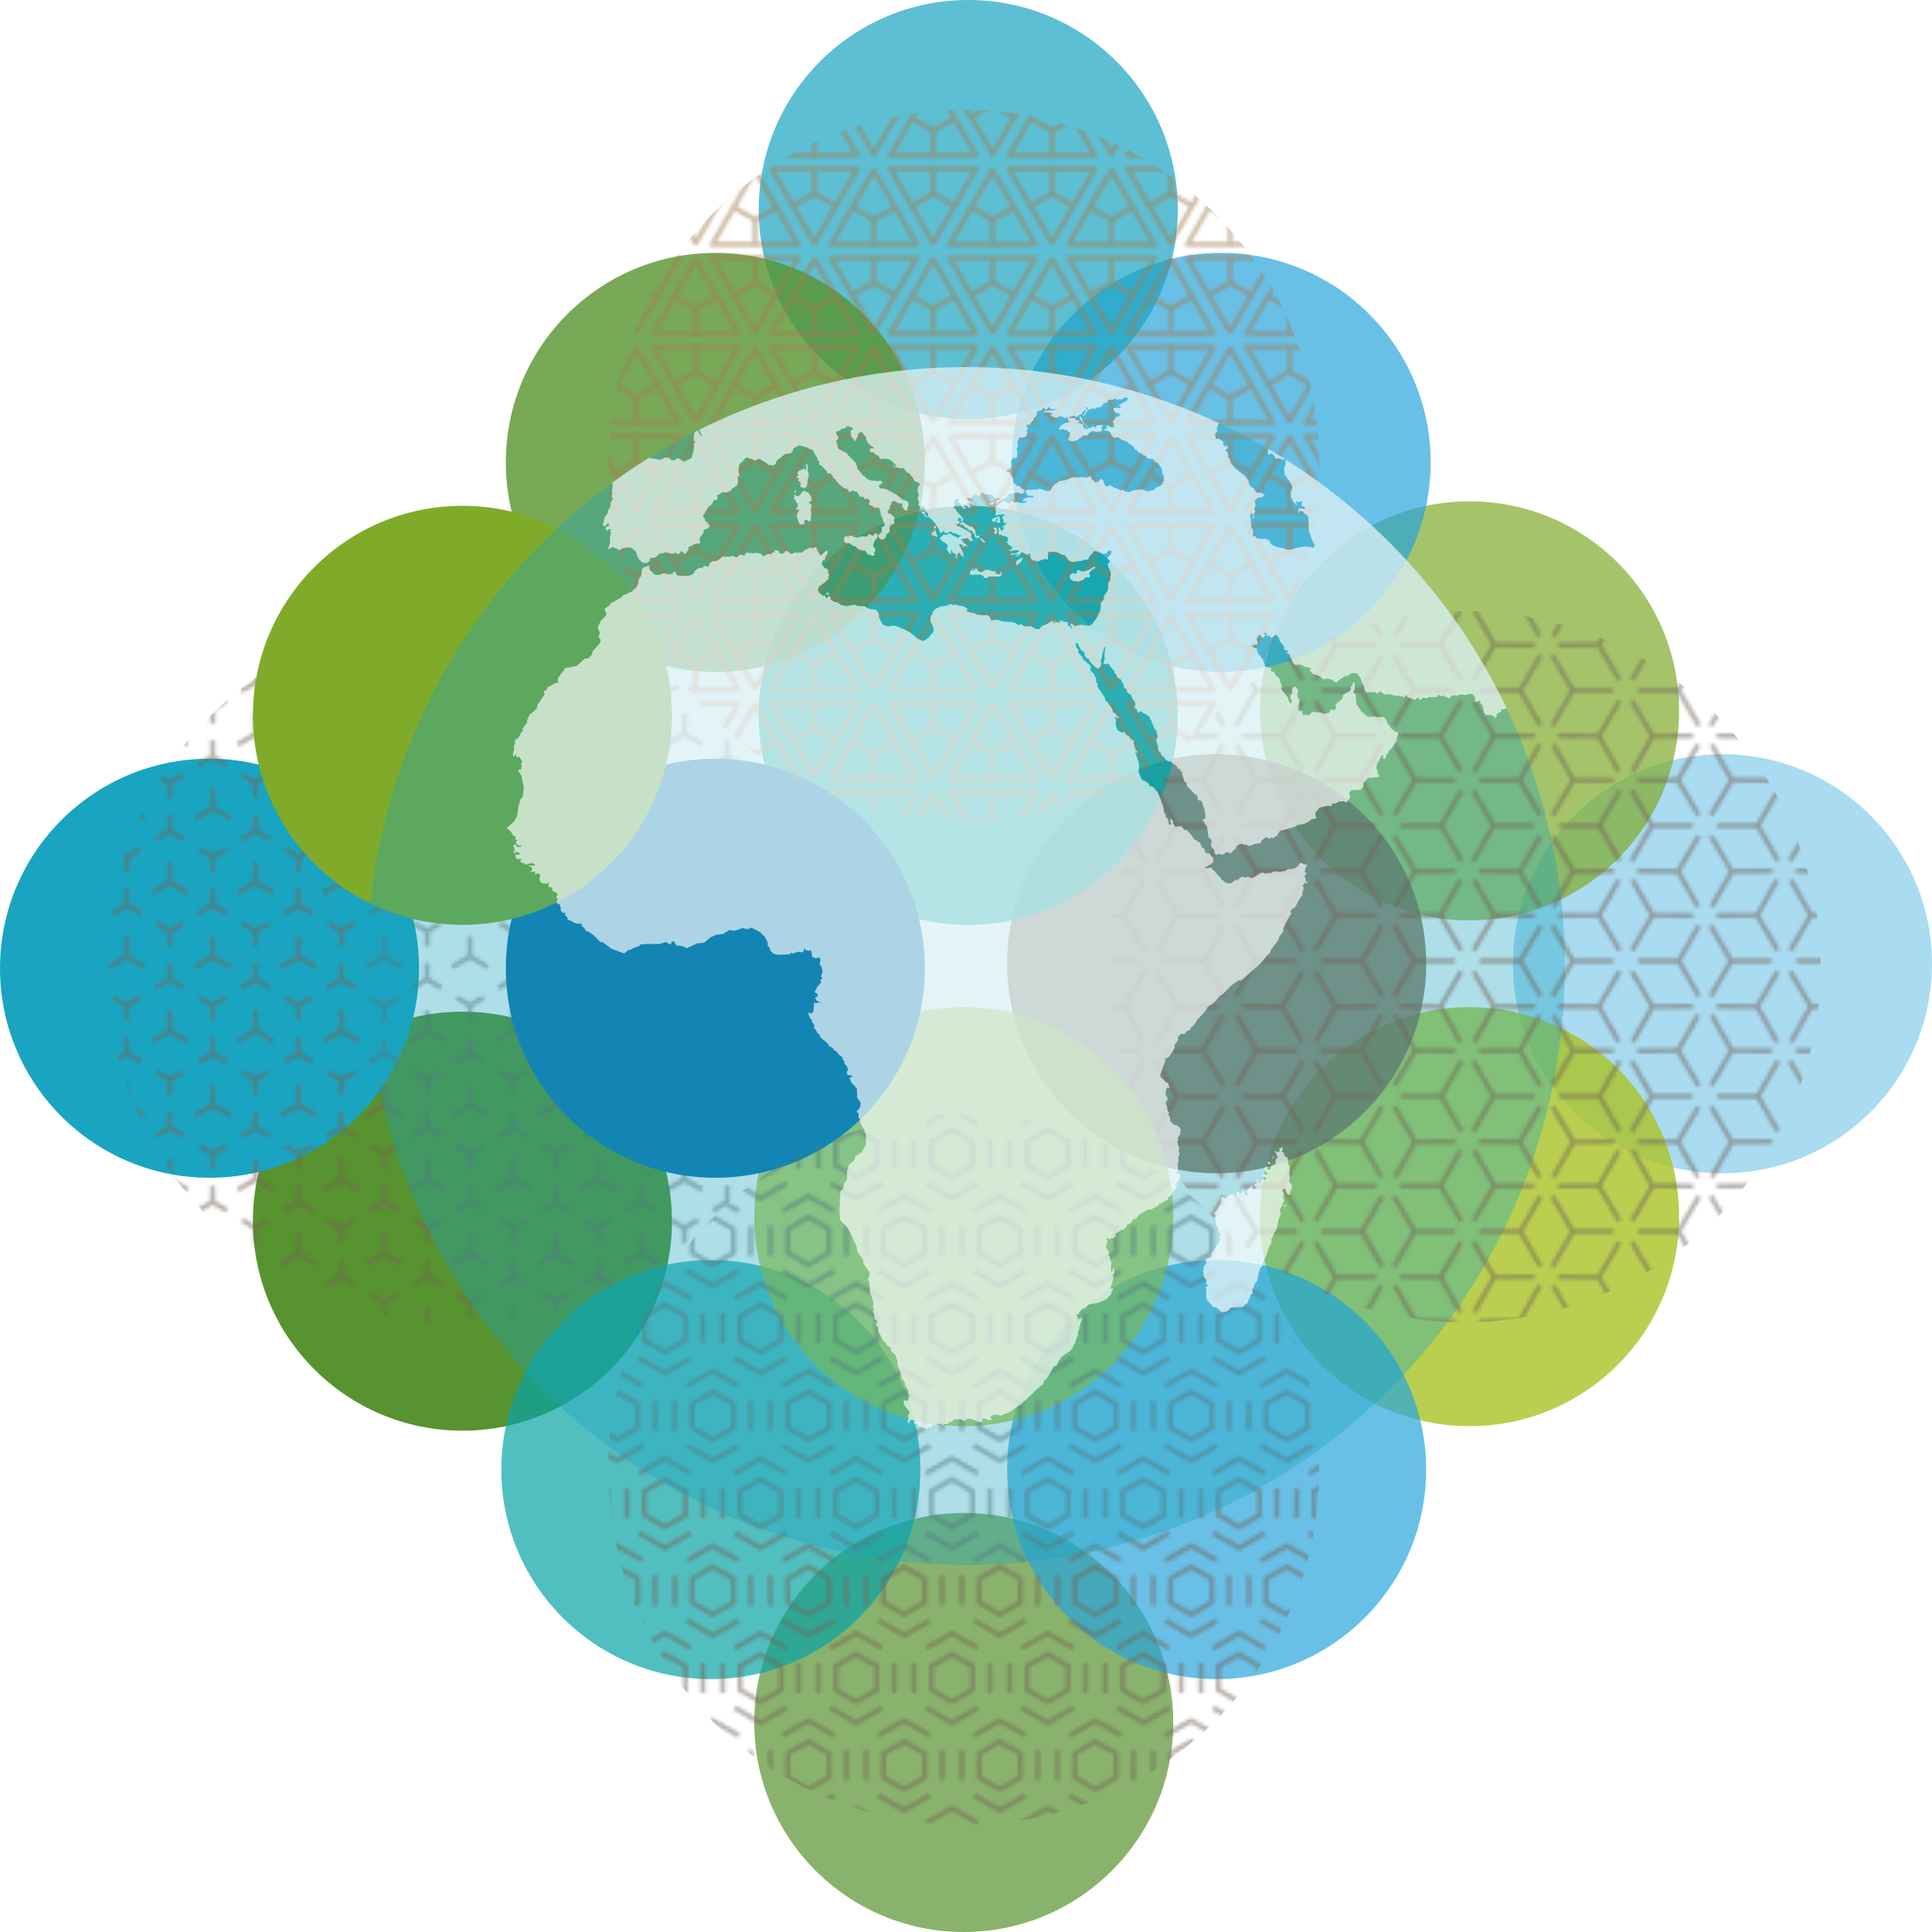 <?xml version="1.0" encoding="UTF-8"?> <svg xmlns="http://www.w3.org/2000/svg" xmlns:xlink="http://www.w3.org/1999/xlink" viewBox="0 0 755.5 755.5"><defs><style> .uuid-50eb084e-6c25-4213-b6d2-25d996a57966, .uuid-78aa8a98-cd7f-418f-aacd-f1f231ee29b1, .uuid-edf82a4e-b3be-44f9-918b-2b766bb6fb4a, .uuid-cedf5f6b-ee18-4913-91b1-56ad11a6aadb, .uuid-1e572f59-6602-4e57-a756-537c3bfefe27, .uuid-67687df9-546c-432b-9884-c3165bd68870, .uuid-5ab9a379-1aea-45bd-87c4-8092fa6552f5, .uuid-4fa6cd10-b8cb-4f32-af94-a8e7fd6033a8, .uuid-7cbd25b6-d4f2-4cc0-a015-dbef4629c594, .uuid-8a49757f-b22a-4c9a-bc0f-eb8ffd8e6927, .uuid-61b5df30-e2d4-46cd-a2aa-993297a429b3, .uuid-14a63b0e-dd12-41c0-8161-f99042fe19ce, .uuid-a7e90963-0526-4ef6-b691-34c1a5e6e5ff, .uuid-15be7844-1a0f-47b0-bc5a-898cb8c92aad, .uuid-e3adc2f9-1e59-42d9-867e-73b4b2f811f8, .uuid-7d355ffc-f628-47cb-8268-2a8c9b379d42, .uuid-3c609719-e01b-4893-9bb3-b0f9cfc719c5, .uuid-ed47b17f-4d43-46aa-8e5e-cb1ef1b0a3f2, .uuid-82e1aa75-2070-4c13-84ca-e9cdaaf1da5d, .uuid-79d9731b-9f62-4fee-91cc-657346e47e47, .uuid-e3826f3e-d2ba-419d-b8e7-852323ac1fbe, .uuid-d138c8dc-b4e9-494c-a0ba-7bc52fd21592 { stroke-width: 0px; } .uuid-50eb084e-6c25-4213-b6d2-25d996a57966, .uuid-78aa8a98-cd7f-418f-aacd-f1f231ee29b1, .uuid-edf82a4e-b3be-44f9-918b-2b766bb6fb4a, .uuid-cedf5f6b-ee18-4913-91b1-56ad11a6aadb, .uuid-1e572f59-6602-4e57-a756-537c3bfefe27, .uuid-67687df9-546c-432b-9884-c3165bd68870, .uuid-5ab9a379-1aea-45bd-87c4-8092fa6552f5, .uuid-8a49757f-b22a-4c9a-bc0f-eb8ffd8e6927, .uuid-14a63b0e-dd12-41c0-8161-f99042fe19ce, .uuid-28957e53-18c1-47fb-825f-1236f4b45621, .uuid-15be7844-1a0f-47b0-bc5a-898cb8c92aad, .uuid-e3adc2f9-1e59-42d9-867e-73b4b2f811f8, .uuid-7d355ffc-f628-47cb-8268-2a8c9b379d42, .uuid-3c609719-e01b-4893-9bb3-b0f9cfc719c5, .uuid-79d9731b-9f62-4fee-91cc-657346e47e47, .uuid-e3826f3e-d2ba-419d-b8e7-852323ac1fbe { mix-blend-mode: multiply; } .uuid-50eb084e-6c25-4213-b6d2-25d996a57966, .uuid-cedf5f6b-ee18-4913-91b1-56ad11a6aadb, .uuid-5ab9a379-1aea-45bd-87c4-8092fa6552f5, .uuid-7d355ffc-f628-47cb-8268-2a8c9b379d42, .uuid-3c609719-e01b-4893-9bb3-b0f9cfc719c5, .uuid-e3826f3e-d2ba-419d-b8e7-852323ac1fbe { opacity: .7; } .uuid-50eb084e-6c25-4213-b6d2-25d996a57966, .uuid-67687df9-546c-432b-9884-c3165bd68870, .uuid-14a63b0e-dd12-41c0-8161-f99042fe19ce { fill: #57932e; } .uuid-78aa8a98-cd7f-418f-aacd-f1f231ee29b1 { fill: #846949; } .uuid-78aa8a98-cd7f-418f-aacd-f1f231ee29b1, .uuid-67687df9-546c-432b-9884-c3165bd68870, .uuid-15be7844-1a0f-47b0-bc5a-898cb8c92aad, .uuid-79d9731b-9f62-4fee-91cc-657346e47e47 { opacity: .8; } .uuid-edf82a4e-b3be-44f9-918b-2b766bb6fb4a, .uuid-a7e90963-0526-4ef6-b691-34c1a5e6e5ff, .uuid-3c609719-e01b-4893-9bb3-b0f9cfc719c5 { fill: #19a5c1; } .uuid-646918c9-d4a3-43dc-b2c2-ea2dbca47c91 { stroke: #a17c52; stroke-linecap: round; } .uuid-646918c9-d4a3-43dc-b2c2-ea2dbca47c91, .uuid-4fa6cd10-b8cb-4f32-af94-a8e7fd6033a8, .uuid-fc9b407f-1962-41b9-a2c9-a0a7a7568d50, .uuid-54e9f12b-cd0c-449c-bcbf-bab170409df8 { fill: none; } .uuid-646918c9-d4a3-43dc-b2c2-ea2dbca47c91, .uuid-fc9b407f-1962-41b9-a2c9-a0a7a7568d50 { stroke-linejoin: round; } .uuid-646918c9-d4a3-43dc-b2c2-ea2dbca47c91, .uuid-fc9b407f-1962-41b9-a2c9-a0a7a7568d50, .uuid-54e9f12b-cd0c-449c-bcbf-bab170409df8 { stroke-width: 1.5px; } .uuid-cedf5f6b-ee18-4913-91b1-56ad11a6aadb { fill: #08a4a6; } .uuid-ce33dc54-ebc3-4a8d-a412-e5a124eccd0a { isolation: isolate; } .uuid-1e572f59-6602-4e57-a756-537c3bfefe27, .uuid-7d355ffc-f628-47cb-8268-2a8c9b379d42 { fill: #80ab2a; } .uuid-b0b5cb95-c516-44d4-a968-395317b73d35 { opacity: .65; } .uuid-5ab9a379-1aea-45bd-87c4-8092fa6552f5, .uuid-e3adc2f9-1e59-42d9-867e-73b4b2f811f8 { fill: #29a6dd; } .uuid-fc9b407f-1962-41b9-a2c9-a0a7a7568d50, .uuid-54e9f12b-cd0c-449c-bcbf-bab170409df8 { stroke: #736357; } .uuid-7cbd25b6-d4f2-4cc0-a015-dbef4629c594 { fill: url(#uuid-d8f1dfb6-f190-43b9-9032-4bb813a7038b); } .uuid-8a49757f-b22a-4c9a-bc0f-eb8ffd8e6927 { fill: #1074ae; } .uuid-61b5df30-e2d4-46cd-a2aa-993297a429b3 { fill: #fff; } .uuid-54e9f12b-cd0c-449c-bcbf-bab170409df8 { stroke-miterlimit: 10; } .uuid-a7e90963-0526-4ef6-b691-34c1a5e6e5ff { mix-blend-mode: color-dodge; opacity: .35; } .uuid-28957e53-18c1-47fb-825f-1236f4b45621 { opacity: .5; } .uuid-15be7844-1a0f-47b0-bc5a-898cb8c92aad { fill: #00a498; } .uuid-e3adc2f9-1e59-42d9-867e-73b4b2f811f8 { opacity: .4; } .uuid-725b8e07-9d2a-4e9f-85d6-c2071026228f { clip-path: url(#uuid-42dc4433-09ef-47a1-ac8a-540a206942bb); } .uuid-ed47b17f-4d43-46aa-8e5e-cb1ef1b0a3f2 { fill: url(#uuid-0758224b-02d4-49b9-9f22-f1c366e738ee); } .uuid-82e1aa75-2070-4c13-84ca-e9cdaaf1da5d { fill: url(#uuid-40876e88-c09b-46dc-a1ae-3d384c83b8e0); } .uuid-79d9731b-9f62-4fee-91cc-657346e47e47, .uuid-e3826f3e-d2ba-419d-b8e7-852323ac1fbe { fill: #a9c325; } .uuid-d138c8dc-b4e9-494c-a0ba-7bc52fd21592 { fill: url(#uuid-3adadbbd-1b33-4167-84b7-d251c84f7ad5); } </style><pattern id="uuid-3adadbbd-1b33-4167-84b7-d251c84f7ad5" data-name="New Pattern Swatch 10" x="0" y="0" width="26" height="45" patternTransform="translate(7235.54 3349.19) scale(1.29)" patternUnits="userSpaceOnUse" viewBox="0 0 26 45"><g><rect class="uuid-4fa6cd10-b8cb-4f32-af94-a8e7fd6033a8" width="26" height="45"></rect><g><line class="uuid-fc9b407f-1962-41b9-a2c9-a0a7a7568d50" x1="19.5" y1="27.52" x2="19.5" y2="33.75"></line><line class="uuid-fc9b407f-1962-41b9-a2c9-a0a7a7568d50" x1="14.11" y1="36.86" x2="19.5" y2="33.75"></line><line class="uuid-fc9b407f-1962-41b9-a2c9-a0a7a7568d50" x1="24.89" y1="36.86" x2="19.5" y2="33.75"></line></g><g><polyline class="uuid-fc9b407f-1962-41b9-a2c9-a0a7a7568d50" points="10.82 43.14 6.49 40.63 2.16 43.14"></polyline><line class="uuid-fc9b407f-1962-41b9-a2c9-a0a7a7568d50" x1="6.49" y1="35.63" x2="6.49" y2="40.63"></line></g><g><polyline class="uuid-fc9b407f-1962-41b9-a2c9-a0a7a7568d50" points="2.46 23.61 6.51 25.95 10.56 23.61"></polyline><line class="uuid-fc9b407f-1962-41b9-a2c9-a0a7a7568d50" x1="6.51" y1="30.63" x2="6.51" y2="25.95"></line><polyline class="uuid-fc9b407f-1962-41b9-a2c9-a0a7a7568d50" points="23.82 20.64 19.49 18.13 15.16 20.64"></polyline><line class="uuid-fc9b407f-1962-41b9-a2c9-a0a7a7568d50" x1="19.49" y1="13.13" x2="19.49" y2="18.13"></line><line class="uuid-fc9b407f-1962-41b9-a2c9-a0a7a7568d50" x1="6.5" y1="5.02" x2="6.5" y2="11.25"></line><line class="uuid-fc9b407f-1962-41b9-a2c9-a0a7a7568d50" x1="1.11" y1="14.36" x2="6.5" y2="11.25"></line><line class="uuid-fc9b407f-1962-41b9-a2c9-a0a7a7568d50" x1="11.89" y1="14.36" x2="6.5" y2="11.25"></line></g><g><polyline class="uuid-fc9b407f-1962-41b9-a2c9-a0a7a7568d50" points="15.46 1.11 19.51 3.45 23.56 1.11"></polyline><line class="uuid-fc9b407f-1962-41b9-a2c9-a0a7a7568d50" x1="19.51" y1="8.13" x2="19.51" y2="3.45"></line></g></g></pattern><pattern id="uuid-d8f1dfb6-f190-43b9-9032-4bb813a7038b" data-name="New Pattern Swatch 14" x="0" y="0" width="58" height="52.96" patternTransform="translate(7854.21 3630.29) scale(1.29)" patternUnits="userSpaceOnUse" viewBox="0 0 58 52.96"><g><rect class="uuid-4fa6cd10-b8cb-4f32-af94-a8e7fd6033a8" width="58" height="52.96"></rect><g><polygon class="uuid-54e9f12b-cd0c-449c-bcbf-bab170409df8" points="49.74 56.56 49.74 49.35 43.5 45.75 37.26 49.35 37.26 56.56 43.5 60.17 49.74 56.56"></polygon><polyline class="uuid-54e9f12b-cd0c-449c-bcbf-bab170409df8" points="51.36 43.93 43.5 39.39 35.64 43.93"></polyline><g><line class="uuid-54e9f12b-cd0c-449c-bcbf-bab170409df8" x1="55" y1="57.5" x2="55" y2="48.42"></line><line class="uuid-54e9f12b-cd0c-449c-bcbf-bab170409df8" x1="32" y1="48.42" x2="32" y2="57.5"></line></g></g><g><polygon class="uuid-54e9f12b-cd0c-449c-bcbf-bab170409df8" points="20.74 56.56 20.74 49.35 14.5 45.75 8.26 49.35 8.26 56.56 14.5 60.17 20.74 56.56"></polygon><polyline class="uuid-54e9f12b-cd0c-449c-bcbf-bab170409df8" points="22.36 43.93 14.5 39.39 6.64 43.93"></polyline><g><line class="uuid-54e9f12b-cd0c-449c-bcbf-bab170409df8" x1="26" y1="57.5" x2="26" y2="48.42"></line><line class="uuid-54e9f12b-cd0c-449c-bcbf-bab170409df8" x1="3" y1="48.42" x2="3" y2="57.5"></line></g></g><g><polygon class="uuid-54e9f12b-cd0c-449c-bcbf-bab170409df8" points="64.24 30.08 64.24 22.87 58 19.27 51.76 22.87 51.76 30.08 58 33.69 64.24 30.08"></polygon><polyline class="uuid-54e9f12b-cd0c-449c-bcbf-bab170409df8" points="50.14 35.51 58 40.05 65.86 35.51"></polyline><polyline class="uuid-54e9f12b-cd0c-449c-bcbf-bab170409df8" points="65.86 17.45 58 12.91 50.14 17.45"></polyline><line class="uuid-54e9f12b-cd0c-449c-bcbf-bab170409df8" x1="46.5" y1="21.94" x2="46.5" y2="31.02"></line></g><g><polygon class="uuid-54e9f12b-cd0c-449c-bcbf-bab170409df8" points="35.24 30.08 35.24 22.87 29 19.27 22.76 22.87 22.76 30.08 29 33.69 35.24 30.08"></polygon><polyline class="uuid-54e9f12b-cd0c-449c-bcbf-bab170409df8" points="21.14 35.51 29 40.05 36.86 35.51"></polyline><polyline class="uuid-54e9f12b-cd0c-449c-bcbf-bab170409df8" points="36.86 17.45 29 12.91 21.14 17.45"></polyline><g><line class="uuid-54e9f12b-cd0c-449c-bcbf-bab170409df8" x1="40.5" y1="31.02" x2="40.5" y2="21.94"></line><line class="uuid-54e9f12b-cd0c-449c-bcbf-bab170409df8" x1="17.5" y1="21.94" x2="17.5" y2="31.02"></line></g></g><g><polygon class="uuid-54e9f12b-cd0c-449c-bcbf-bab170409df8" points="6.24 30.08 6.24 22.87 0 19.27 -6.24 22.87 -6.24 30.08 0 33.69 6.24 30.08"></polygon><polyline class="uuid-54e9f12b-cd0c-449c-bcbf-bab170409df8" points="-7.86 35.51 0 40.05 7.86 35.51"></polyline><polyline class="uuid-54e9f12b-cd0c-449c-bcbf-bab170409df8" points="7.86 17.45 0 12.91 -7.86 17.45"></polyline><line class="uuid-54e9f12b-cd0c-449c-bcbf-bab170409df8" x1="11.5" y1="31.02" x2="11.5" y2="21.94"></line></g><g><polygon class="uuid-54e9f12b-cd0c-449c-bcbf-bab170409df8" points="49.74 3.61 49.74 -3.6 43.5 -7.21 37.26 -3.6 37.26 3.61 43.5 7.21 49.74 3.61"></polygon><polyline class="uuid-54e9f12b-cd0c-449c-bcbf-bab170409df8" points="35.64 9.03 43.5 13.57 51.36 9.03"></polyline><g><line class="uuid-54e9f12b-cd0c-449c-bcbf-bab170409df8" x1="55" y1="4.54" x2="55" y2="-4.54"></line><line class="uuid-54e9f12b-cd0c-449c-bcbf-bab170409df8" x1="32" y1="-4.54" x2="32" y2="4.54"></line></g></g><g><polygon class="uuid-54e9f12b-cd0c-449c-bcbf-bab170409df8" points="20.74 3.61 20.74 -3.6 14.5 -7.21 8.26 -3.6 8.26 3.61 14.5 7.21 20.74 3.61"></polygon><polyline class="uuid-54e9f12b-cd0c-449c-bcbf-bab170409df8" points="6.64 9.03 14.5 13.57 22.36 9.03"></polyline><g><line class="uuid-54e9f12b-cd0c-449c-bcbf-bab170409df8" x1="26" y1="4.54" x2="26" y2="-4.54"></line><line class="uuid-54e9f12b-cd0c-449c-bcbf-bab170409df8" x1="3" y1="-4.54" x2="3" y2="4.54"></line></g></g></g></pattern><pattern id="uuid-40876e88-c09b-46dc-a1ae-3d384c83b8e0" data-name="New Pattern Swatch 16" x="0" y="0" width="36" height="54" patternTransform="translate(7354.12 3511.59) scale(1.29)" patternUnits="userSpaceOnUse" viewBox="0 0 36 54"><g><rect class="uuid-4fa6cd10-b8cb-4f32-af94-a8e7fd6033a8" width="36" height="54"></rect><g><polygon class="uuid-646918c9-d4a3-43dc-b2c2-ea2dbca47c91" points="36 29.46 23.02 51.94 48.98 51.94 36 29.46"></polygon><polyline class="uuid-646918c9-d4a3-43dc-b2c2-ea2dbca47c91" points="29.5 40.7 36 44.45 42.5 40.7"></polyline><line class="uuid-646918c9-d4a3-43dc-b2c2-ea2dbca47c91" x1="36" y1="51.95" x2="36" y2="44.45"></line></g><g><polygon class="uuid-646918c9-d4a3-43dc-b2c2-ea2dbca47c91" points="0 29.46 -12.98 51.94 12.98 51.94 0 29.46"></polygon><polyline class="uuid-646918c9-d4a3-43dc-b2c2-ea2dbca47c91" points="-6.5 40.7 0 44.45 6.5 40.7"></polyline><line class="uuid-646918c9-d4a3-43dc-b2c2-ea2dbca47c91" x1="0" y1="51.95" x2="0" y2="44.45"></line></g><g><polygon class="uuid-646918c9-d4a3-43dc-b2c2-ea2dbca47c91" points="36 24.54 48.98 2.06 23.02 2.06 36 24.54"></polygon><polyline class="uuid-646918c9-d4a3-43dc-b2c2-ea2dbca47c91" points="42.5 13.31 36 9.55 29.5 13.31"></polyline><line class="uuid-646918c9-d4a3-43dc-b2c2-ea2dbca47c91" x1="36" y1="2.05" x2="36" y2="9.55"></line></g><g><polygon class="uuid-646918c9-d4a3-43dc-b2c2-ea2dbca47c91" points="18 2.46 5.02 24.94 30.98 24.94 18 2.46"></polygon><polygon class="uuid-646918c9-d4a3-43dc-b2c2-ea2dbca47c91" points="18 51.54 30.98 29.06 5.02 29.06 18 51.54"></polygon><polyline class="uuid-646918c9-d4a3-43dc-b2c2-ea2dbca47c91" points="11.5 13.7 18 17.45 24.5 13.7"></polyline><line class="uuid-646918c9-d4a3-43dc-b2c2-ea2dbca47c91" x1="18" y1="24.95" x2="18" y2="17.45"></line><polyline class="uuid-646918c9-d4a3-43dc-b2c2-ea2dbca47c91" points="24.5 40.31 18 36.55 11.5 40.31"></polyline><line class="uuid-646918c9-d4a3-43dc-b2c2-ea2dbca47c91" x1="18" y1="29.05" x2="18" y2="36.55"></line></g><g><polygon class="uuid-646918c9-d4a3-43dc-b2c2-ea2dbca47c91" points="0 24.54 12.98 2.06 -12.98 2.06 0 24.54"></polygon><polyline class="uuid-646918c9-d4a3-43dc-b2c2-ea2dbca47c91" points="6.5 13.31 0 9.55 -6.5 13.31"></polyline><line class="uuid-646918c9-d4a3-43dc-b2c2-ea2dbca47c91" x1="0" y1="2.05" x2="0" y2="9.55"></line></g></g></pattern><pattern id="uuid-0758224b-02d4-49b9-9f22-f1c366e738ee" data-name="New Pattern Swatch 15" x="0" y="0" width="48" height="82" patternTransform="translate(7477.85 3284.75) scale(1.29)" patternUnits="userSpaceOnUse" viewBox="0 0 48 82"><g><rect class="uuid-4fa6cd10-b8cb-4f32-af94-a8e7fd6033a8" width="48" height="82"></rect><g><g><polyline class="uuid-54e9f12b-cd0c-449c-bcbf-bab170409df8" points="25.79 92.67 31.95 82 25.79 71.33"></polyline><line class="uuid-54e9f12b-cd0c-449c-bcbf-bab170409df8" x1="44.28" y1="82" x2="31.95" y2="82"></line></g><g><polyline class="uuid-54e9f12b-cd0c-449c-bcbf-bab170409df8" points="27.53 68.27 39.86 68.17 45.93 57.44"></polyline><line class="uuid-54e9f12b-cd0c-449c-bcbf-bab170409df8" x1="46.11" y1="78.79" x2="39.86" y2="68.17"></line></g></g><g><g><polyline class="uuid-54e9f12b-cd0c-449c-bcbf-bab170409df8" points="22.21 71.33 16.05 82 22.21 92.67"></polyline><line class="uuid-54e9f12b-cd0c-449c-bcbf-bab170409df8" x1="3.72" y1="82" x2="16.05" y2="82"></line></g><g><polyline class="uuid-54e9f12b-cd0c-449c-bcbf-bab170409df8" points="20.47 68.27 8.14 68.17 2.07 57.44"></polyline><line class="uuid-54e9f12b-cd0c-449c-bcbf-bab170409df8" x1="1.89" y1="78.79" x2="8.14" y2="68.17"></line></g></g><g><g><polyline class="uuid-54e9f12b-cd0c-449c-bcbf-bab170409df8" points="46.21 30.33 40.05 41 46.21 51.67"></polyline><line class="uuid-54e9f12b-cd0c-449c-bcbf-bab170409df8" x1="27.72" y1="41" x2="40.05" y2="41"></line></g><g><polyline class="uuid-54e9f12b-cd0c-449c-bcbf-bab170409df8" points="1.79 51.67 7.95 41 1.79 30.33"></polyline><line class="uuid-54e9f12b-cd0c-449c-bcbf-bab170409df8" x1="20.28" y1="41" x2="7.95" y2="41"></line></g><g><polyline class="uuid-54e9f12b-cd0c-449c-bcbf-bab170409df8" points="44.47 54.73 32.14 54.83 26.07 65.56"></polyline><line class="uuid-54e9f12b-cd0c-449c-bcbf-bab170409df8" x1="25.89" y1="44.21" x2="32.14" y2="54.83"></line></g><g><polyline class="uuid-54e9f12b-cd0c-449c-bcbf-bab170409df8" points="3.53 27.27 15.86 27.17 21.93 16.44"></polyline><line class="uuid-54e9f12b-cd0c-449c-bcbf-bab170409df8" x1="22.11" y1="37.79" x2="15.86" y2="27.17"></line></g><g><polyline class="uuid-54e9f12b-cd0c-449c-bcbf-bab170409df8" points="3.53 54.73 15.86 54.83 21.93 65.56"></polyline><line class="uuid-54e9f12b-cd0c-449c-bcbf-bab170409df8" x1="22.11" y1="44.21" x2="15.86" y2="54.83"></line></g><g><polyline class="uuid-54e9f12b-cd0c-449c-bcbf-bab170409df8" points="44.47 27.27 32.14 27.17 26.07 16.44"></polyline><line class="uuid-54e9f12b-cd0c-449c-bcbf-bab170409df8" x1="25.89" y1="37.79" x2="32.14" y2="27.17"></line></g></g><g><g><polyline class="uuid-54e9f12b-cd0c-449c-bcbf-bab170409df8" points="25.79 10.67 31.95 0 25.79 -10.67"></polyline><line class="uuid-54e9f12b-cd0c-449c-bcbf-bab170409df8" x1="44.28" y1="0" x2="31.95" y2="0"></line></g><g><polyline class="uuid-54e9f12b-cd0c-449c-bcbf-bab170409df8" points="27.53 13.73 39.86 13.83 45.93 24.56"></polyline><line class="uuid-54e9f12b-cd0c-449c-bcbf-bab170409df8" x1="46.11" y1="3.21" x2="39.86" y2="13.83"></line></g></g><g><g><polyline class="uuid-54e9f12b-cd0c-449c-bcbf-bab170409df8" points="22.21 -10.67 16.05 0 22.21 10.67"></polyline><line class="uuid-54e9f12b-cd0c-449c-bcbf-bab170409df8" x1="3.72" y1="0" x2="16.05" y2="0"></line></g><g><polyline class="uuid-54e9f12b-cd0c-449c-bcbf-bab170409df8" points="20.47 13.73 8.14 13.83 2.07 24.56"></polyline><line class="uuid-54e9f12b-cd0c-449c-bcbf-bab170409df8" x1="1.89" y1="3.21" x2="8.14" y2="13.83"></line></g></g></g></pattern><clipPath id="uuid-42dc4433-09ef-47a1-ac8a-540a206942bb"><circle class="uuid-4fa6cd10-b8cb-4f32-af94-a8e7fd6033a8" cx="377.75" cy="377.75" r="234.21"></circle></clipPath></defs><g class="uuid-ce33dc54-ebc3-4a8d-a412-e5a124eccd0a"><g id="uuid-04aadc89-a8a3-4a99-b1cf-9c92e9f87533" data-name="Livello 2"><g id="uuid-6de424db-8df0-4ed0-8c25-2523f85b9c7a" data-name="Livello 1"><g><g><circle class="uuid-14a63b0e-dd12-41c0-8161-f99042fe19ce" cx="180.83" cy="477.53" r="81.93"></circle><circle class="uuid-edf82a4e-b3be-44f9-918b-2b766bb6fb4a" cx="81.93" cy="378.63" r="81.93"></circle><circle class="uuid-50eb084e-6c25-4213-b6d2-25d996a57966" cx="376.87" cy="673.57" r="81.93"></circle><circle class="uuid-cedf5f6b-ee18-4913-91b1-56ad11a6aadb" cx="277.98" cy="574.67" r="81.93"></circle><g class="uuid-28957e53-18c1-47fb-825f-1236f4b45621"><circle class="uuid-d138c8dc-b4e9-494c-a0ba-7bc52fd21592" cx="180.54" cy="378.34" r="139.04"></circle></g><circle class="uuid-e3adc2f9-1e59-42d9-867e-73b4b2f811f8" cx="673.57" cy="376.87" r="81.93"></circle><circle class="uuid-7d355ffc-f628-47cb-8268-2a8c9b379d42" cx="574.67" cy="277.98" r="81.93"></circle><circle class="uuid-5ab9a379-1aea-45bd-87c4-8092fa6552f5" cx="477.53" cy="180.83" r="81.93"></circle><circle class="uuid-3c609719-e01b-4893-9bb3-b0f9cfc719c5" cx="378.63" cy="81.93" r="81.93"></circle><circle class="uuid-79d9731b-9f62-4fee-91cc-657346e47e47" cx="574.67" cy="475.77" r="81.93"></circle><circle class="uuid-78aa8a98-cd7f-418f-aacd-f1f231ee29b1" cx="475.77" cy="376.87" r="81.93"></circle><circle class="uuid-15be7844-1a0f-47b0-bc5a-898cb8c92aad" cx="378.63" cy="279.73" r="81.93"></circle><circle class="uuid-67687df9-546c-432b-9884-c3165bd68870" cx="279.73" cy="180.83" r="81.93"></circle><circle class="uuid-5ab9a379-1aea-45bd-87c4-8092fa6552f5" cx="475.77" cy="574.67" r="81.93"></circle><circle class="uuid-e3826f3e-d2ba-419d-b8e7-852323ac1fbe" cx="376.87" cy="475.77" r="81.93"></circle><circle class="uuid-8a49757f-b22a-4c9a-bc0f-eb8ffd8e6927" cx="279.73" cy="378.63" r="81.93"></circle><circle class="uuid-1e572f59-6602-4e57-a756-537c3bfefe27" cx="180.83" cy="279.73" r="81.93"></circle><g class="uuid-28957e53-18c1-47fb-825f-1236f4b45621"><circle class="uuid-7cbd25b6-d4f2-4cc0-a015-dbef4629c594" cx="376.87" cy="574.67" r="139.04"></circle></g><circle class="uuid-a7e90963-0526-4ef6-b691-34c1a5e6e5ff" cx="377.75" cy="377.75" r="234.21"></circle><g class="uuid-28957e53-18c1-47fb-825f-1236f4b45621"><circle class="uuid-82e1aa75-2070-4c13-84ca-e9cdaaf1da5d" cx="376.87" cy="182" r="139.04"></circle></g><g class="uuid-28957e53-18c1-47fb-825f-1236f4b45621"><circle class="uuid-ed47b17f-4d43-46aa-8e5e-cb1ef1b0a3f2" cx="572.92" cy="378.04" r="139.04"></circle></g></g><g class="uuid-b0b5cb95-c516-44d4-a968-395317b73d35"><g class="uuid-725b8e07-9d2a-4e9f-85d6-c2071026228f"><g><polygon class="uuid-61b5df30-e2d4-46cd-a2aa-993297a429b3" points="236.13 128.17 235.2 128.96 234.02 129.23 233.62 130.2 234.37 130.2 234.54 130.74 236.67 130.05 235.06 131.09 234.38 131.65 235.53 131.65 236.99 130.84 236.93 131.42 235.66 132 236.36 132 236.15 132.44 237.27 132.15 237.85 132.56 239.38 132.38 240.83 131.95 241.98 131.17 241.59 130.29 242.46 130.36 242.22 130.89 243.12 130.89 243.95 130 244.58 130.04 244.79 129.19 247.35 128.9 247.56 128.33 247.94 129 248.49 128.47 249.01 128.68 250.33 128.67 249.43 127.52 250.09 127.23 250.78 126.38 250.64 125.65 251.37 124.83 251.61 123.92 251.27 121.88 250.71 121.53 251.37 121.1 251.37 120.19 250.78 119.27 250.95 118.36 250.26 117.87 250.61 117.34 251.15 117.42 251.33 117.44 251.27 116.77 251.68 116.88 252.37 116.31 252.44 115.68 253.52 115.81 253.67 115.06 253 114.92 253.26 114.22 253 113.69 253.5 113.62 254.02 115.18 253.74 113.18 252.51 113.12 253.19 112.62 251.86 110.73 251.77 109.89 251.1 109.52 249.71 109.39 248.85 109.95 248.33 110.01 248.05 110.33 247.2 110.5 246.78 110.58 247.69 109.85 248.5 109.4 247.54 108.87 246.86 108.28 247.17 108.91 246.24 108.91 246.4 109.95 245.74 110.9 245.82 110.27 246.19 109.83 245.74 109.04 245.13 109.16 245.5 109.67 244.79 109.71 244.41 109.32 243.16 109.64 243.15 110.24 242.75 110.26 242.46 111 243.08 111.26 242.91 111.61 242.27 111.63 242.33 111.98 241.44 112.21 241.68 112.93 242.66 112.93 242.51 113.19 243.3 112.93 243.84 112.94 242.8 114.03 241.5 114.53 241.95 114.95 240.68 115.18 240 114.89 239.43 115.54 239.15 114.7 237.06 114.39 237.06 114.76 235.91 114.45 235.7 115.71 236.27 115.13 236.39 115.9 236.65 116.04 236.93 116.8 236.41 116.82 236.32 116.38 235.2 116.42 236.49 117.34 237.39 117.11 237.68 117.83 236.55 118.06 236.39 118.57 236.72 119.03 235.44 119.05 235.73 119.82 235.28 120 235.96 120.42 236.51 120.22 236.18 120.64 237.22 120.43 237.5 121.55 239.97 121.52 239.17 122.33 238.6 121.98 237.67 123.53 238.08 123.48 237.32 124.53 235.73 125.63 236.37 125.63 237.24 125.06 237.77 125.38 238.84 125.41 239.57 124.68 239.64 125.02 240.54 125.1 238.51 125.65 237.01 125.71 236.65 126.29 235.66 126.61 236.01 127.08 235.78 127.52 236.22 127.65 235.49 127.79 234.87 127.26 234.63 127.62 234.42 127.37 233.21 128.01 233.33 128.34 236.13 128.17"></polygon><polygon class="uuid-61b5df30-e2d4-46cd-a2aa-993297a429b3" points="254.33 106.95 254.55 108.26 255.42 108.61 255.68 107.72 255.05 106.44 254.33 106.95"></polygon><polygon class="uuid-61b5df30-e2d4-46cd-a2aa-993297a429b3" points="255.78 105.73 255.4 105.35 255.33 105.96 255.83 106.38 255.78 105.73"></polygon><polygon class="uuid-61b5df30-e2d4-46cd-a2aa-993297a429b3" points="252.36 100.09 252.81 100.23 252.71 100.43 252.19 100.43 252.89 101.09 253.12 101 253.48 101.39 255.33 99.52 255.04 100.08 255.31 100.26 254.76 100.45 254.31 101.53 254.36 101.79 253.79 102.88 254.03 103.02 253.55 104.32 253.67 105.16 253.33 105.65 253.58 106.07 253.91 105.91 253.33 106.85 253.22 108.15 252.79 108.57 252.82 108.89 253.79 108.88 253.65 108.21 254.07 107.25 254.03 106.65 254.54 106.04 254.15 104.42 254.52 104.42 255.66 103.05 254.79 104.35 254.69 105.3 255.02 105.54 255.09 104.98 255.66 104.5 255.92 105.38 256.38 104.33 256.28 103.59 256.66 103.39 256.51 104.34 257.47 105.08 256.64 104.85 256.35 106.06 256.54 106.96 257.04 107.08 257.33 107.87 256.59 108.63 255.84 110.59 256.02 111.47 255.36 111.05 255.39 112 256.29 113.27 256.02 112.11 256.64 111.93 258.23 113.08 258.27 112.17 257.61 111.64 258.02 111.54 259.31 112.34 260.21 112.19 260.21 111.81 261.04 111.84 261.28 111.06 263.53 111.16 262.04 111.56 261.14 114.13 262.25 116.13 262.81 115.81 262.81 116.87 263.53 115.98 264.44 116.12 264.12 117.21 264.4 117.39 263.51 118.09 263.78 119.32 263.3 120.25 263.85 120.97 264.51 121.55 265.04 121.6 264.68 121.86 264.08 121.9 263.56 121.16 263.06 121.36 263.47 122.08 263.92 122.36 263.21 122.2 262.64 121.62 261.19 122.08 260.53 121.98 259.03 122.73 258.25 123.82 257.16 124.51 256.7 125.17 257.39 125.05 257.73 125.17 257.84 124.77 259.37 124.36 259.24 125.16 259.77 125.72 259.2 126.15 259.53 126.76 259.89 126.85 258.89 128.76 258.16 129.01 257.44 129.56 257.08 129.58 256.14 130.16 255.47 130.16 254.38 130.87 255.24 130.99 255.3 131.62 254.67 131.92 255.78 132.11 255.5 132.38 255.93 132.62 256.56 132.44 257.28 132 258.46 131.61 258.56 132.15 259.5 132.38 258.74 132.59 258.65 133.03 259.93 133.06 259.93 132.81 260.57 132.64 261.22 133.39 261.81 134.09 263.28 134.06 263.63 133.48 264.32 133.18 265.27 132.83 265.63 132.3 266.42 131.93 265.34 133.2 264.25 134.24 264.19 135.46 263.45 135.43 262.87 135.65 262.19 135.28 260.29 135.08 258.94 135.43 258.96 136.12 258.39 136.66 257.65 136.67 257.52 138.23 256.73 138.95 256.52 139.36 255.64 139.52 255.42 140.41 255.04 140.42 254.83 140.89 253.76 141.67 253.27 141.49 252.53 142.02 252.53 142.71 253.34 142.76 253.38 142.14 254.36 142.4 254.77 143.12 255.25 142.66 255.04 142.31 255.49 141.71 255.71 141.99 256.26 141.47 256.63 141.46 256.9 140.8 257.75 141.02 258.41 140.72 258.94 140.8 259.32 140.59 259.7 141.1 260.15 141.06 260.77 141.59 261.5 141.55 261.36 141.07 261.93 140.81 262.09 140.37 261.93 139.58 262.43 139.09 262.85 139.03 263.02 138.72 264.64 138.34 265.49 138.41 266.48 139.09 266.84 138.95 267.91 138.99 268.48 139.2 268.76 138.52 269.74 138.02 270.42 138.21 271.37 137.58 272.04 137.73 272.39 137.68 272.85 137.33 272.99 137.68 273.56 138.01 274.22 137.57 275.71 137.54 276.64 137.34 277.54 137.64 277.99 137.73 278.66 137.18 279.4 137.03 280.06 136.42 280.51 136.38 280.98 136.48 280.87 135.98 281.93 135.25 282.58 135.11 282.64 134.44 282.45 133.97 282.65 133.42 281.46 133.46 280.61 133.78 280.12 133.87 279.33 133.58 279.04 133.51 279.31 133.25 279.55 133.22 279.63 133.06 278.91 132.88 278.29 133.11 279.16 132.5 279.74 132.56 280.44 132.22 280.23 131.63 279.54 131.63 280.06 131.17 280.44 130.8 280.86 131.15 281.49 130.69 281.75 130.29 281.44 130.22 281.65 129.9 280.91 129.82 281.2 129.32 281.67 129.44 281.81 129.79 282.34 129.09 282.86 128.88 282.94 127.56 283.43 126.32 283.05 125.83 282.84 124.7 281.32 123.52 279.2 123.42 277.88 123.46 277.78 124.44 277.43 125.01 276.74 124.24 275.91 124.03 277.23 122.72 277.23 121.91 276.19 120.23 275.77 120.16 274.86 119.62 274.48 118.98 274.01 119.07 273.68 119.17 273.13 118.98 272.8 118.98 273.42 118.82 273.82 118.93 274.5 118.78 274.91 118.98 275.27 119.34 275.74 119.25 276.19 119.36 274.96 117.83 274.39 117.1 274.75 116.52 275.08 116.4 274.48 116.06 274.22 115.61 273.96 115.58 273.24 114.25 272.17 113.7 270.64 113.35 270.57 112.75 270.22 112.54 269.74 110.89 269.18 109.98 268.8 107.87 268.35 107.16 267.94 107.17 266.65 105.27 265.89 105.1 265.3 104.61 264.33 104.22 263.95 104.58 263.19 105.07 262.12 104.73 261.6 104.8 260.74 104.52 260.48 104.05 261 104.31 262.04 104.39 262.9 104.11 263.16 103.42 264.04 103.45 264.83 102.85 264.02 102.47 263.97 102 263.64 101.73 262.52 102.33 262.33 102.11 263.19 101.47 264.23 101.54 264.83 101.01 264.94 100.53 265.35 100.27 265.96 99.09 266.34 98.55 266.29 98.16 266.72 97.37 266.56 97.09 266.94 96 267.67 95.38 267.67 94.68 266.6 93.7 266.37 93.88 264.54 93.94 263.42 93.73 263.09 93.96 262.54 93.96 261.85 93.72 261.36 93.74 261.29 93.99 260.6 94.2 259.86 94.61 259.56 94.59 259.06 95 258.91 94.84 259.58 94.06 260.29 92.92 259.77 93.2 259.13 92.96 259.51 92.71 259.65 92.18 261.43 90.84 261.95 89.96 262.55 89.75 262.85 88.96 262.54 88.61 262.88 88.05 262.85 87.7 261.95 87.7 261.59 88.09 261.02 87.91 260.15 88.3 259.36 88.22 258.68 88.5 258.3 88.5 257.91 88.87 257.99 88.47 257.63 88.31 256.89 88.97 257.11 88.39 256.09 87.92 255.92 88.55 255.57 88.81 255.68 89.39 255.47 89.41 255.5 90.13 254.76 90.29 255.12 90.9 254.81 91.52 254.45 91.54 255.33 92.32 255.64 92.88 254.74 92.43 254.41 92.71 253.76 92.28 253.72 92.59 253.9 93.01 253.69 93.33 253.34 92.65 253.03 93.37 253.38 93.75 253.1 94.12 253.64 94.74 254.15 94.75 253.55 94.98 252.93 94.63 253.07 95.63 253.05 95.97 254.19 95.79 253.45 96.16 253.36 96.37 253.61 96.51 254.33 96.25 254.15 96.43 254.45 96.8 253.91 96.58 253.7 96.72 253.55 97.21 253.84 97.42 253.41 97.49 253.13 97.91 253.63 98.08 253.74 98.47 252.93 98.16 252.77 98.7 253.1 98.92 252.91 99.28 252.52 99.56 251.72 99.58 251.38 99.94 251.68 100.13 252.36 100.09"></polygon><polygon class="uuid-61b5df30-e2d4-46cd-a2aa-993297a429b3" points="279.86 133.22 279.54 133.4 280.08 133.68 280.55 133.55 280.29 133.23 279.86 133.22"></polygon><polygon class="uuid-61b5df30-e2d4-46cd-a2aa-993297a429b3" points="427.93 222.31 428.42 221.94 428.16 221.68 427.63 221.72 426.21 222.6 424.17 223.39 422.99 223.46 422.07 223 421.18 223 421.14 223.59 420.88 224.18 420.26 224.38 419.37 224.02 418.81 224.68 418.28 224.81 418.28 225.83 418.87 226.68 419.93 227.31 421.18 227.24 421.7 227.57 422.23 227.15 423.28 226.92 424.24 226.03 424.93 225.7 426.15 225.83 426.21 224.97 425.85 224.15 426.87 222.96 427.93 222.31"></polygon><polygon class="uuid-61b5df30-e2d4-46cd-a2aa-993297a429b3" points="310.95 192.84 311.03 192.43 311.41 192 311.05 191.68 310.9 192.13 310.62 192.29 310.65 192.88 310.95 192.84"></polygon><polygon class="uuid-61b5df30-e2d4-46cd-a2aa-993297a429b3" points="311.19 195.78 311.36 196.47 311.95 196.99 311.95 198.06 311.29 198.75 311.57 199.3 312.47 199.37 312.47 199.75 311.92 200.41 311.5 202 311.88 202.59 312.33 204.45 313.02 205.18 313.37 204.97 313.82 205.18 314.47 204.9 314.54 203.87 314.82 203.24 315.68 203.31 316.24 203.87 316.75 203.87 317.1 203.21 317.1 201.52 317.27 201.03 317.06 199.2 317.41 197.54 316.24 196.51 317.24 195.85 317.38 195.16 317.13 194.09 316.54 193.43 315.89 192.22 315.54 192.57 314.75 191.95 314.06 192.01 312.4 193.98 311.67 194.02 310.64 193.4 310.64 194.4 310.47 195.06 311.19 195.78"></polygon><polygon class="uuid-61b5df30-e2d4-46cd-a2aa-993297a429b3" points="343.05 210.4 343.22 209.19 342.53 208.36 341.39 209.46 340.9 209.39 339.9 208.84 338.94 209.88 336.86 209.74 335.17 210.26 333.96 210.01 333.1 209.43 332.09 209.53 331.54 209.98 331.23 209.57 330.12 210.08 329.99 211.57 330.95 212.47 331.92 212.3 333.65 213.47 334.58 213.71 335.44 214.65 337.48 215.4 337.9 215.13 338.8 215.79 338.97 216.51 341.08 217.34 341.94 217.2 341.87 216.06 342.32 215.51 342.22 214.51 341.39 213.37 342.22 211.15 343.05 210.4"></polygon><polygon class="uuid-61b5df30-e2d4-46cd-a2aa-993297a429b3" points="381.41 207.95 381.39 207.57 381.01 206.88 379.92 205.79 379.82 205.94 379.23 205.91 379.13 205.72 378.35 205.31 377.56 205.01 376.87 204.25 375.72 204.44 375.07 205 375.47 205.08 376.26 205.05 376.69 205.41 376.87 205.71 377.28 205.89 377.64 206.38 378.21 206.52 378.57 207.08 379.39 207.52 379.99 207.47 380.22 207.85 380.79 208.73 381.16 209.08 381.07 209.57 381.32 210.03 382 210.48 382.38 210.27 382.81 210.5 383.14 209.57 382.33 209.49 382.07 209.69 381.45 209.09 381.54 208.42 381.41 207.95"></polygon><polygon class="uuid-61b5df30-e2d4-46cd-a2aa-993297a429b3" points="384.75 212.25 385.13 212.26 385.15 211.77 384.37 211.08 384.01 210.51 383.6 210.55 383.37 210.94 383.78 211.29 384.75 212.25"></polygon><polygon class="uuid-61b5df30-e2d4-46cd-a2aa-993297a429b3" points="399.64 218.74 399.96 218.49 400.01 218.03 399.43 218.27 398.39 218.71 397.4 219.53 397.34 220.01 397.48 220.19 397.25 220.69 397.53 220.98 397.91 220.92 398.32 220.42 398.82 219.94 399.25 219.93 399.23 219.63 399.48 219.23 399.64 218.74"></polygon><polygon class="uuid-61b5df30-e2d4-46cd-a2aa-993297a429b3" points="388.69 208.47 389.19 208.84 389.82 208.55 389.98 207.8 389.78 206.68 389.57 206.47 389.01 206.24 388.48 206.52 388.48 206.81 389.07 207.26 389.09 207.94 388.68 208.1 388.69 208.47"></polygon><polygon class="uuid-61b5df30-e2d4-46cd-a2aa-993297a429b3" points="379.63 222.62 379.59 223.27 379.3 223.85 379.38 224.54 380.04 224.83 381.57 224.63 382.2 224.8 382.81 224.59 383.71 224.85 384.7 225.43 384.82 226.02 385.96 225.97 386.9 225.38 387.95 225.48 389.63 225.43 390.79 225.46 391.45 225.05 391.73 224.4 391.58 223.78 391.58 223.38 391.33 223.74 391.3 224.2 390.74 224.67 390.34 224.32 389.86 224.5 389.39 224.44 389.49 224.01 389.25 223.41 388.81 223.43 387.57 223.26 386.6 222.83 385.31 222.88 384.24 223.56 383.42 223.78 382.73 223.41 382.39 223.05 381.85 223.13 382.23 222.79 381.9 222.24 381.19 222.29 381.32 222.64 381.55 222.7 381.29 222.93 380.61 222.97 380.45 222.29 380.23 222.22 380.15 222.6 380.27 223.06 379.93 223.18 379.63 222.62"></polygon><polygon class="uuid-61b5df30-e2d4-46cd-a2aa-993297a429b3" points="365.71 206.65 365.99 206.31 365.86 205.53 365.55 205.59 365.14 206.32 365.19 206.63 365.43 206.72 365.71 206.65"></polygon><polygon class="uuid-61b5df30-e2d4-46cd-a2aa-993297a429b3" points="361.24 199.88 360.45 200.17 360.51 200.64 360.99 200.84 361.06 201.1 361.86 201.96 362.61 202.31 362.82 202.14 362.72 201.83 362.13 201.61 361.62 201.03 361.65 200.14 361.24 199.88"></polygon><polygon class="uuid-61b5df30-e2d4-46cd-a2aa-993297a429b3" points="364.32 208.2 364.32 209.16 364.73 209.59 364.96 209.34 364.98 208.88 365.2 209.11 365.2 209.62 365.82 209.7 366.37 210 366.65 209.56 366.47 209.31 366.35 208.88 365.95 208.47 366.07 208.09 365.79 207.44 365.28 207.01 365.26 208.12 364.87 208.05 364.32 208.2"></polygon><polygon class="uuid-61b5df30-e2d4-46cd-a2aa-993297a429b3" points="390.75 201.96 389.8 202.11 389.3 202.42 388.28 202.78 387.87 203.48 388.55 204.04 388.83 204.07 389.25 203.97 389.35 203.43 389.57 202.9 390.23 202.88 390.16 203.44 389.78 203.76 389.53 204.12 390.16 204.42 391.07 204.35 391.08 203.4 390.93 202.73 390.72 202.7 390.9 202.19 390.75 201.96"></polygon><polygon class="uuid-61b5df30-e2d4-46cd-a2aa-993297a429b3" points="387.8 196.72 387.14 196.74 386.96 197.1 387.67 197.38 388.58 197.14 388.71 196.64 388.28 196.36 387.8 196.72"></polygon><polygon class="uuid-61b5df30-e2d4-46cd-a2aa-993297a429b3" points="397.35 217.17 397.04 217.5 397.43 217.63 397.83 217.52 397.73 217.19 397.35 217.17"></polygon><polygon class="uuid-61b5df30-e2d4-46cd-a2aa-993297a429b3" points="496.59 455.48 496.78 454.61 496.28 454.32 496.13 454.13 495.95 454.31 495.51 455.01 496.13 455.04 496.59 455.48"></polygon><polygon class="uuid-61b5df30-e2d4-46cd-a2aa-993297a429b3" points="502.49 470.97 502.23 471.41 502.18 472.01 502.2 472.61 502.58 471.74 502.89 471.2 503.13 470.42 502.77 470.96 502.49 470.97"></polygon><polygon class="uuid-61b5df30-e2d4-46cd-a2aa-993297a429b3" points="504.32 462.35 504.1 461.52 504.36 461.11 504.36 460.13 504.07 458.87 504.27 458.39 504.38 456.04 503.69 455.15 503.6 453.11 503.26 452.41 502.9 452.55 502.1 451.53 502 450.62 501.21 450.28 501.65 449.34 501.35 448.43 500.18 449.5 500.47 450.12 499.67 450.65 498.9 450.13 498.4 450.15 499.14 451.15 499.16 451.74 499.71 452.31 499.71 452.58 498.8 453.43 498.8 454.79 498.24 455.68 497.64 455.48 496.86 456.34 496.76 457.1 496.18 457.53 495.68 457.22 495.59 456.23 495.18 456.03 494.59 456.6 494.51 457.68 495.42 458.59 495.64 458.99 495.3 459.32 494.83 459.18 493.82 459.37 494.04 460.25 494.94 460.51 495.06 461.06 494.66 461.54 494.23 461.04 493.54 461.3 493.39 461.83 492.13 462.9 492.11 461.9 492.32 461.62 491.99 461.07 491.15 461.89 491.68 462.18 491.49 462.58 490.42 463.2 490.84 464.06 491.44 464.25 491.39 464.69 490.82 464.85 490.08 465.35 489.98 464.76 489.54 464.68 489.98 463.95 489.58 463.66 487.91 465.07 487.65 466.4 487.86 466.92 487.6 467.48 487.03 467.29 486.65 466.97 486.67 465.78 486.24 465.73 485.17 466.83 484 466 483.76 466.35 483.34 466.41 483.5 467.71 483.14 467.62 482.83 467.74 482.81 467.05 482.36 466.81 481.86 467.55 481.4 466.81 479.59 468.48 479.1 468.53 478.74 468.19 477.81 468.17 477.4 468.81 477.57 470.22 476.21 472.32 476.26 472.72 474.97 474.08 474.97 474.77 475.68 475.36 475.07 476.22 475.5 477.53 475.45 478.65 476.71 481.08 476.62 481.75 477.41 482.63 477.43 483.02 476.81 483.66 477.02 484.28 476.59 486.38 475.68 486.96 475.43 488.16 474.9 488.26 474.62 489.03 473.8 489.71 473.71 491.41 473.16 492.03 471.83 492.34 471.51 492.78 471.61 494.26 470.61 495.3 470.71 496.51 470.42 497.24 470.63 497.79 470.68 499.24 471.85 500.66 471.68 501.7 471.89 502.35 472.47 502.7 472.78 502.61 472.49 502.9 471.58 503.13 471.63 504.08 471.76 505.57 471.63 507.48 471.96 507.87 472.01 508.48 472.52 508.79 473.13 509.73 473.62 510 474.02 510.62 474.62 511.33 475.26 511.1 475.49 511.42 476.21 511.58 476.99 512.6 477.55 512.72 477.57 513.12 477.81 513.34 478.4 512.97 479.36 513.05 480.45 512.4 481.33 511.38 484.19 511.1 485.07 511.31 486.56 510.73 486.98 509.91 487.7 509.81 488.18 508.38 488.91 507.21 488.94 506.38 489.85 505.83 489.77 504.45 489.54 504.27 490.18 503.78 490.58 502.27 490.48 502.03 490.8 502.03 491.66 500.68 492.3 497.6 492.78 495.93 493.49 495.22 493.89 493.38 495.13 491.17 496.31 487.47 497.16 486.21 497.16 484.54 498.07 482.87 498.21 482.23 499.24 480.58 499.78 478.02 500.21 476.17 500.62 475.68 500.86 474.34 500.47 473.67 500.71 472.51 501.65 471.2 501.53 470.57 502.19 469.79 502.03 468.69 501.65 468.33 502.07 467.55 502 466.43 501.65 466.19 501.64 465.1 502.24 464.81 502.69 465.16 502.88 466.11 503.65 467.14 504.22 467.28 504.55 466.69 504.6 465.9 504.84 465.61 504.95 464.8 505.27 464.49 505.22 463.56 504.32 462.35"></polygon><polygon class="uuid-61b5df30-e2d4-46cd-a2aa-993297a429b3" points="498.26 452.29 498.28 451.96 497.5 452.74 497.71 453.11 498.26 452.29"></polygon><polygon class="uuid-61b5df30-e2d4-46cd-a2aa-993297a429b3" points="497.52 454.92 497.73 454.67 497.54 454.29 497.42 454.55 497.52 454.92"></polygon><polygon class="uuid-61b5df30-e2d4-46cd-a2aa-993297a429b3" points="323.14 231.82 323.01 232.16 323.73 232.72 324.32 232.23 323.97 231.82 323.14 231.82"></polygon><polygon class="uuid-61b5df30-e2d4-46cd-a2aa-993297a429b3" points="317.45 107.85 316.83 107.95 315.84 107.42 314.46 107.69 314.26 108.81 314.72 109.79 315.57 110.68 316.33 110.78 316.83 111.11 317.71 110.94 318.27 109.86 318.04 109.13 317.45 107.85"></polygon><polygon class="uuid-61b5df30-e2d4-46cd-a2aa-993297a429b3" points="319.63 112.97 320.93 113.41 322.22 113.3 322.67 112.74 322.9 113.43 323.11 113.55 323.09 112.82 323.5 112.03 323.36 111.38 323.19 111.51 322.45 111.48 322.15 112.17 321.69 112.17 321.11 112.36 320.27 111.17 319.83 111.28 319.47 111.86 319.78 112.26 319.27 112.46 319.63 112.97"></polygon><polygon class="uuid-61b5df30-e2d4-46cd-a2aa-993297a429b3" points="320.24 107.83 320.19 108.77 320.72 109.42 321.3 109.42 322.35 109.7 322.52 110.11 322.12 110.59 322.47 111.07 323.16 111.04 323.51 110.55 323.47 109.92 324.43 109.53 324.89 109.1 324.72 108.54 323.9 107.98 323.9 107.65 324.86 107.19 325.15 106.11 325.05 105.12 324.79 104.36 323.74 104.41 322.53 104.71 322.1 105.52 322.42 105.92 323.12 106.39 323.06 106.87 322.58 106.76 322.38 106.99 321.56 106.43 321.53 106 321.1 105.45 320.67 105.75 320.31 106.44 319.76 106.61 319.88 107.27 320.24 107.83"></polygon><polygon class="uuid-61b5df30-e2d4-46cd-a2aa-993297a429b3" points="309.89 99.61 309.97 100.55 310.43 100.33 311.15 99.51 311.29 98.91 310.56 98.96 309.89 99.61"></polygon><polygon class="uuid-61b5df30-e2d4-46cd-a2aa-993297a429b3" points="308.73 99.92 309.68 101 309.49 99.82 309.68 99.19 311.2 98.24 311.39 98.4 312.15 98.27 313.14 98.47 313.8 98.24 314.68 98.24 315.44 98.57 315.94 98.34 316.83 96.79 316.63 95.84 316.79 95.44 316.6 94.52 317.25 93.34 317.12 93.01 315.91 94.22 314.75 94.75 313.93 94.85 313.37 95.7 312.91 96.76 312.02 97.38 311.03 97.38 309.88 98.31 309.55 98.08 308.89 98.11 308.6 99.1 307.91 99.79 308.33 100.15 308.73 99.92"></polygon><polygon class="uuid-61b5df30-e2d4-46cd-a2aa-993297a429b3" points="363.08 84.69 363.86 84.63 364.42 85.55 364.7 85.02 365.47 84.51 366.01 84.69 365.65 83.8 364.85 83.75 364.4 83.3 363.9 83.22 363.82 83.55 363.39 84.12 361.96 84.79 362.31 85.04 363.08 84.69"></polygon><polygon class="uuid-61b5df30-e2d4-46cd-a2aa-993297a429b3" points="362.06 87.5 362.06 87.95 361.6 88.28 361.6 88.8 362.29 88.99 363 89.66 362.75 90.36 362.37 90.31 362.03 91.45 362.41 91.55 363.1 90.95 363.08 90.49 363.71 89.25 364.96 89 365.52 88.34 366.05 87.57 366.66 87.68 366.87 87.57 366.68 87.29 366.23 87.02 365.54 86.49 364.14 86.38 363.76 86.16 363.31 86.71 363.03 86.81 362.59 87.35 362.35 86.91 361.88 86.76 361.89 87.12 361.45 87.3 362.06 87.5"></polygon><polygon class="uuid-61b5df30-e2d4-46cd-a2aa-993297a429b3" points="367.14 87.05 367.6 86.76 367.2 85.75 366.03 85.72 366.08 86.25 367.14 87.05"></polygon><polygon class="uuid-61b5df30-e2d4-46cd-a2aa-993297a429b3" points="367.04 83.78 366.82 83.32 366.03 83.39 366.2 83.92 367.04 83.78"></polygon><polygon class="uuid-61b5df30-e2d4-46cd-a2aa-993297a429b3" points="291.36 131.54 291.49 131.82 291.96 131.92 292.13 131.7 291.29 131.35 290.65 131.34 290.8 131.73 291.36 131.54"></polygon><polygon class="uuid-61b5df30-e2d4-46cd-a2aa-993297a429b3" points="290.94 132.53 291.39 132.41 291.04 131.92 290.25 132.27 290.79 132.3 290.94 132.53"></polygon><polygon class="uuid-61b5df30-e2d4-46cd-a2aa-993297a429b3" points="311.57 186.14 311.74 186.8 312.4 187.14 312.4 187.49 312.06 187.7 312.33 188.14 312.95 188.49 312.92 189.11 313.23 189.11 313.47 189.53 313.13 189.46 312.81 189.94 313.06 190.36 314.44 190.94 315.3 190.53 315.78 189.08 315.75 187.9 316.3 185.8 315.82 183.96 315.92 182.79 315.68 181.48 315.23 181.48 315.06 182.27 315.34 182.86 315.2 183.69 314.85 183.69 314.3 183.1 313.75 183.65 312.37 184.14 311.74 185.24 312.26 185.73 312.09 186.14 311.57 186.14"></polygon><path class="uuid-61b5df30-e2d4-46cd-a2aa-993297a429b3" d="M387.21,73.67l-.87-.82s-.33.81-.33.81l.91.48.3-.46Z"></path><polygon class="uuid-61b5df30-e2d4-46cd-a2aa-993297a429b3" points="533.25 10.06 532.6 9.83 531.99 9.83 532.06 10.25 532.67 10.43 532.73 10.99 533.74 11.63 534.68 11.32 535.02 10.92 534.68 10.06 533.95 9.87 533.25 10.06"></polygon><path class="uuid-61b5df30-e2d4-46cd-a2aa-993297a429b3" d="M651.49-89.92l-.62.38-1.21-.1-2.49-2-.07-.9.52-.59-.14-.73-1.24.52.07,1.04-.62.73-1.56-1.04-1.31.07-.9.76.21,1.52-.72,1.04.66,1.17,1,.48,1.35-1,.14-.62,1.69-.97.38.69-.11,1-1.69,1.28.52.69-.66,1-1.1.35-.97-.55.03.35.48.97-.65,1.07-1.35,1.07.52.76-.52.45-.69.04-1.34,1.17-1.63.21-1.55.14-.52,1,.45,1.21,1.53,1.59.69.19-.65.21-1.21.05-.31.62.21.38-.42.84-.86.88-.86.07-.31.57.21-.84.74-.59.62-2.41-.62-.43-.11-.74.4-.48-.08-1.1-.43-1.28.43-1.22.89-.55.35-.81-.52-1.81-.28-.52.32-.57.6-.09.36.16,1.22-.43.81-2.01-.14-.76-.5-.98.53-2.19.71-.98.74-1.55-.48-1.31h-.29l-.55.62-.72.03-1.03-.33.96-.02,1.07-.9.81-.4.41-.91-.14-.5.52-.6.69-1.47-.24-.46.36-.92,1.15-.55-.05-.74-.58-.62-.07-.43.69-1.14-.22-.86.36-.74.38-.14.64-1.46.03-1.76-.31-1.57-.83-1.43.28-.5-.21-.64-.52-.16-.46.28-.64-.38-.43-.71h-.28l-.5,1.03-.38.33-.5-.36-.55-1.09.19-.26-.43-.31-1.19-.14-.62-.83.19-.28,1.22-.07,1.57.62.72.67.41-.46.35-.03.38.54.12.5.35.05.1-.69-.74-.96-.1-.86-.6-.88-.58-.38-.36.07-.5.31-.6-.26-.19-1-1.31-1.21v-.77l-.69-.6-.48-.72-.62-.02-.74.52.02.86.83.05.59.41-.14.48-.52.35-.03.67-.4.21-1.58-1.84.05-.67-.5-.96-.79-.17-3.43-1.98-.91-.33-.24-.28-2.02.16-.17-.74.31-.48-.15-.57-.95.21-.38-.35-.93.21-.7.69-.33-.21-.83.76-.33.9h-1.24l-.66-.14-1.14,1.21-1.55.4-.62.22-.43-.33h-.67l-.4.33.07.93.69.28.5-.09.47,1.24.13,1.63-.62,1.28-1.38.07-1.07,1.07-1.76.41-.62-.14.76-.62.73-.28.1-1.04-1.1-1.83.62-1.31.03-.86.34-.55-.55-1.38v-.9l-1.21-1.21-.73.42-.62-.42-.48.07-.24,1.04-1.14.1-.45-.42-.9.48-.8,1.21h-.86l-.07-.66.66-.93-.04-.65-.65-.14-1.49,2.21-2.11.83-.73-.21.73-1.21,1-.21.97-1.49-.28-.97.45-.8.03-.41.9-.55-.1-.38-1.38-.35-.35-.41-.1-1.31-.41-.14-1.21,1.04-1.25-.21-.48-1.31-.8.03-.86.86-1.1-1.28-.62-.03-1.28,1.11-.21.76-.83.24.59.93-.86.86-.21,1.52.35,1.1-.97,1.14-.14,4.22,1.11,1v1.07h-.83l.14,1.11.86,1.11.9-.07,1.04,1.35,1.24.28-1.31.86.41,1.1v.69l1.66.14,1.14-.45,1.42.59,1.45.1.35.55-.76.55-.8-.17-.69.1-1.1-.55-2.07.86-.62-.41-.9.38-.9-.21h-.83l-.62.69-1.87-.04-.65.73.17.35.93.31.21.76,1.07-.21.55.42.97-.62.87,1.21,1.17.72,1.04,1.87-.9,1.9-1.28.62.76-2.11-.52-.55v-1.31l-1.42-.1-.35-.24-.03-.59-.52-.21-.86.52-1.18.07-1.04,1,.97.35-.52.55-1-.03.62.76-.17.55-1.35,1-.17-.97-.38-.1-.66.52.35.97-.35,1h-.76l-.17-1.42-.72-.86-.21.38.21.86-.83,1.38-.34,1.31-.97-.69v-.55l.93-2.14-.38-.72-1-.17-2.42.87-.9-.31-1.31.97-.79-.17-.8-.52-1.17.17,1.04.97-.69.69-.31-.17-.14-.45-.35-.14-.38.83-.52.35-.04,2,.55.55,1.04-1.04.52.52,1.55-.97.55.14-.21.9-2.56,1.07-.45.97-1.11.66-2,.31-.14.73.35.55-1.55.35-.83-.35-.48.1-.24.83-.52.24-1.18.38-.35.52.55.8-.38.03-.28.83-.48.24-.42-.62h-.34l-.87,1.24.14.45-.31.35v.86l-.9,1,.14.83-1.14.38-1.55.07-.87.73-.03.9.69.03.45-.62,2.14.52-.48.69-.93-.17-.21.35.69.55-.17,1.83-.83.59.17.66-.14.86-1-1.42-.83.24-.97-1.35-.66-.14-.21.35.59.55.07.83-.52.59.59.93.9-.41,1.45.45,1.04.14.17.87.9.69.86-.24.48-.24.35.55-.93.48-1.1.03-.86-.8-.52.28-.14.72-.45.31,1.07,1.28.73-.31,1.52-.07.45,1.24.55.45.45-.55,1.42.07-.28.8,1.31.9h1.1l.66,1.31-.66,1.66-1.83,1.11-.72,1,.03.62,1.59,1.59,1,.45-1.69.04-1.9-1.52-.04-1,.87-1.87.69-.48-.1-.69.52-.97-.31-.38-3.18,1.35-1.66.62-.49,1.11-1.11.45-.9-.35-1.1.24-1.31,1.14-3.49,1.28-2.49.55h-1.1l-1.14,1.14-1.28.03-.69.55,1.07.83-.03,1-.28.93.55.59.73.03.21.55-.35.69,1.62.97,1.17,2.07-.1,1.62.38.76h.42l.17,1.24,1.31.86,1.07-.1,3.14.14,1.1-.69v.69l.41.76-.03,1.17,1.38.73.72,1.28,2.38.07,1.59,1.04h.62l.93,1.1.24,2.35.31.97-.24,1.07,1,1.24.9.62,1.45,2.11.55,2.04,1.24,1.1.35.93-1.04,2-.55.1-.72-.28.86,1.35,1.55.14.9.66,1.7,1.83,1.59.66.17-.17.69.24,1.49-1.17,1.48-.28,1.73,1.14,1.24.45.83.04.55,1.17.21,1.83-.45-1.69-.73-.9h-1.38l-1.97-1.55-1,.03-1.38,1.45-.04,1.28.17.66-1.83-1.9-1.86-.03-1-.76.07-.97-.86-1.18-1.42-.35-1.45.09-1.65-1.09.41-.35v-1.07l.62-.42-.24-.73-.14-2.14-.55-1.59-.73-.52-.52,1.45-.69.28.14,1.14-.55.69.28.62-.28.93-.59.07-.42-2.87.62-.79-.11-1.04-1.48-1.18-.04-1.52-.59-1.04.03-1.21,1.35-.79.04-.69-.17-.9.24-1.62-1.07-.1-.38.1-.69-.69-1.94,1.18-2.42.35-1.31-.07-1.9-1.93-1.04-.55-.21-.9-2.66-.31-1.14-.76-1.1-1.17-3.18.07-.9-.42-1.04.62-1.1,1.73-.1,1.04-.52.35-.45-.31-.24.55.59.66,1.52-.97,1.69.41.83,1.66-1,1.83-1.28.28-2.07-.86-1.24-1.45h-.69l-1.28.93-.41.52-.66.24,1.38,2.07.55.07.34,1.14,1.59,1.38,1.52.1.86.69,2.25.17.55-.62.42.07.17.73h1.56l.52,1.35.59.21.24.9,1.86.17.79-.55-.65.86-1.9.31-1.21-.69-.86-.1-1.25-1.38-.79-.21-.86.45-1.04.1-.83,1-.31-.73-.83-.59-.86.38h-1.62l-1.25-.8-1.1.21-.45-.73.79-.55v-.66l-.79-.66v-.76l-1.38-1.21-.55-1,.41-1.14-.73-1.24.1-2-1-.97-.1-1.45-.41-.48-.62-.17-.21-1.21-1.31-.93-.59.35,1.93,3.7.59,2.45-.48,2.01-1.52,1.76-.97.97.03.52.69.66.28,1.42-.62,1.76.03,1.14,1.73.97,2.11,1.8.45,1.28h1.18l1,1.07.83,1.87-.28,2.97-.24,1.14,1.04,1.62-.17,2.04.55,1.07,1.73,1.8.14.97-.14,1.17.48.62,1.28.38,1.35-.83,1.62.52.62-.52.31-1.24,1.1-1.14,1.14.35.8-.28,1.66.97.97-.35.55,1.04,2.18.9,1.55-.04,1.04,1.38.07.72,1.38.8.31.73.28.17.21.72.65.52-.72.62-.9.24-.1,1.52.66,1.31.55.35-.31.76.55.83,1.04-.03.59.83h1.31l.69-1.18.31.69.9-.24.62.24-.52.31-.31.52-1.38.14-.76.24-1.25.28-1.21-.86-1.11-.07-.69-1.03.45-.42-.17-1.14-.86-1.07-.24-1.04-.79-.52.17-1.11-1.14-1.42h-.41l-.38-.69-1.49-.73v-1.24l-1.45-1.42-1.24.07-1.87,1.8-1.21.17-.73,1.07-1.42,1.1.14,2.63.55.79,1.9,1.11,1.38,3.35-.14.83-1.42,2.49-.24,1.52.79,1.35-.79,2.14-.1.83-1.28,1.28-.07.66-.86.42-.59.8v1.14l.55.66.03.9-1.38.79-1.76-.38-.31-.48-1.59.03-1.69.28-1.45-.41-3.39-.55-1.21-1.14-.41-.9-1.42.28-.52.86-.31-.35-.62-.1.66-1.21,1.35-.1,2.59-.35.45-.59,2.07,1.18.66-.07.24-.59h.97l-.03.69-1.38.76.86.72,1.69-.1.69-.9.97-.45-.1-.69-.93-1.04v-.62l1.14.55.42-.59.07-1.9,1.07-.62-.14-.52-.69.17-.21-.38,1-.52.03-1.97-.38-.52.62-.76-.07-.45.83-.73-.14-1.42-1.04-1.04-.59-1.73.24-1.24.03-1,.45.17v-.72l-1.38-1.35-.66-.14-.62-.76-1.45-.48-1.83-2.35-.38-1.93-.52-.48.48-.79-.97-.59-.55-1,.35-1.21-1.42-2.07v-1.38l-.97-1.07.28-.66.03-.62-.76-.8-.35-2.8-.59-.93-1.11-.76-.38-1.73-.48-.38-.69.28v-.24l-1.07-.31-.62-1.18-.97-.9-.34-1.07.55-.31.24-.86-.41-.76.21-.62-.48-.73.41-2.49-.59-1.42-.03-1.62-.48-.52v-1.11l-.59-1.04.73-.31-.35-.83-.93-.21-1.28-.03-2.73-1.1-1.07-.04-.52.45-.79-.38-.79-.03-1.14.59-1.28.04-1.04.45-.31-.38.31-.41-.76-.38-.73.21.14,1.9-.28,1.56.79,1.04-.31.35-.45,1.69.55.55-.03,1.07.31.69-.35.73.1,1.38.69,1.07-.62,1.14.1.87.41,1.14-.28.55-1,.69-1.59,2.49-.62.41.17.76.59.9-.52.8-.14,1.52,1.1,1.04.59-.38.62.59.66,1.66,1.04.07.83.76-.66-.17-.66.86.1,1.14,1.38,1v1.04l-.72.66-.62-.48v.69l.76,1.97.69.62.31,1.55.45-.73.83.55,1.07.04.97.66.86-1.21.48.45v1.62l.69.86.52.1,1.87,2.21.93.28.69-.45h.86l.14.38.83-.07-.83.66.03,2.45-.28.62.62.97-.21.48-.55.03.24,1.28-.07.59-.97-.21-1.07-2.04-1.24-.93-1.42-.28-.59-1.28-.97-.79-2.42-.21-2.52-1.45-1.52-.21-.17-.86-.69-.07-.76-.69-1.31.48-.86.76-.45-1,.31-.48-.24-.62-2.9-1.07-1.31-.9-4.39-.24-3.45.48-.86-.28-.9.14-.76-.52-.38.21-.76-.17-.55.52.45.97v.76l-.97.35v.38l.66,1.04.62.35.48,1.66.45.76.17-.79.55.07.76,1.49.1.83,1.04.28,1.24,1.35-1.21-.21-.42-.38-.69.07-.38,1.52-.87.59-1.24-.55-.65.51-.07.52.97,1.15.34.33-.02.55-.48.53-2.31-.1-.53-.67.19-.71-.43-.91.74-.69-.02-.5-.92-.9-.71-.28.69-.79-.17-.31-.69.36-.48.04-1.21,1.19-.71.15-.84.74-.09.5-1.14.1-.48.53v.58l-.71.52h-1.98l-.67-.26-.41.22-.6-.04-.54-.41-1.2.76-.26.48-.93.15-.78.84.02.41.67.48-.22.57.19.53-.29.38-.74-.55-.4-.62-.45.07-.95,1.1-.45,1.12v-1.09l-.95-.36-.64.41-.6-.02-.6.17-.76-.16-.19-.74.93-.89.91-.03.38-.65-.62-.97.21-.36.58-.33-1.05-.98-.52.28-.62-.14-.31-.43,1.69-.79.69-.05.91-.47-.17-.36-1.64.24-2.41,1.03-.72.59.33.41.28.84.34.55-.51.67-.56.16-.85-.93.31-.43.31-.18-.14-.57h-.28s-1.69,1.67-1.69,1.67l.06.41.68.7.53.24-.1.65-1.05,1.03-.5-.35.33-.53-.17-.71-.33-.03-.1-.69-1.77.55-.22.59-1.24.59-1-.19-.55.29v.52l-1.87,2.28-.52.14-1.69,2.07-.76.42-.69-.66h-.45l.38.9,1.21.9.21.69-1.48-.55-.38.52-2.45.31-.48.35.69.87.04.83-.59,1.04.41,1.38-.31.97-1.62.73-.24.48h-.97l-.41.55-.55-1-1.21.86h-.83l-1.83-2.38-1.9-1.59-.66-.35.07-1.35.24-.52.49.28.38-.66-.14-.52.45-.48,1.42-.03.41-.62,1.63.03.17-.69-1.28-1.62-.17-.73-1.04-.14-.97-1.14.03-.83-1.14-.73-2.45-.24-1.69.14-.73.38-1.1.03-1.86-1.24h-1.04l.03.48,2.25,1.83,1.31.93.69,1.93v1.04l.48.62-.38.31-.03.86.21.66-.35.28v2.07l-.35,1.18.38,1.14,1.35-.07,1,.59.66.73-.17.45.17.62-.17.45.03.52.41.31-.31.66.03,2.11-.38.52.63,1.21.14,1.66-.59-.52-.35-1.14-1.14-.86-1.1,1.04.14-.97-.48-.62-1.42-.17-1.31.17-.9-.72-1.14-.17-.62.48-1.04,2.21-1.49,1.21-1.07.21-.76.72-.28,1.18-1,1.35-1.24,1-.1.79.49,1.35,2,2.07,1.21,1.8-.69.79-.69.03.03.97-.79.66-.48.76-1.21-1.17-2.9-1.38-1-.1-.31-.59-1.59-.07-.83-.69-.62-.97-1.28-.24-1.04-.69-1.04.04-.21.59.28.59-.21.52.31.48-.59.59-.9-.07.66,1.24.24,1,1.24.59.8,1.07,1.1.55.86-.38.52.03.72-.52.11.72,1.01.38.05.35-.31.45.69.6-.07,1.43-.55.24-.76.07-.98,1.07-.5-.03-.81-.76-1.31-.03-.58-.5-1.43-.02-.41-.33-.1-1.12-.79-.5-.62-.84-.36-.05-.84.69-1.83-.67-.41-.74-.43-.45.38-.72-.18-1.06v-.86l-.9-.66.03-.76-1.24-1.21-.07-1.04-.73-.21.17-.79.69-.24.14-1.45-.07-.9-.31-.1.07-.62.31-.55-.49-.1-1-1.38-2.07-.86-.55.41-.45-.48h-.72l-.38.28-1.07-.17.38-.52.9-.14.24-.69-1-.1v-.28l.66-.28-.62-.45-.62.42-1.49.38-.21-.24.41-.55.9-.45-.28-.31-1.35-.31-.24-.69-1.07-.69-.21-1.31-.97-.66.21-.28.83-.03.24.28,1.17.1.17.86,1.97,1.62.62.07.17-.31.93.66h1.49l.17-.38.59.66-.55.38.34.28v.52l.9.03.42-.45,1.45.03-.38.21.8.1.9-.14-.03.55,1.14,1.11.69-.48.76.24.17.45h1.25s.76.24.76.24l.67-.48,1.08.78,1.5.43,2.64.15,2.07-.24.28-.38h1.35l.66-.52,1.48-.28,1.25-.66,1.73-2.35.17-.62,1-1.28v-.62l.31-.69.21-1.35-.03-1.07-.03-1.14-.35-.35-.35.1-.73-1.14-.55-.35-.31-1.14-.97-1-.79-.17-.21.41-1.04-.48.1-.59-1.83-1.28.07-.86-.97-.97h-.48l.21.45.72,1.07-.66.28-1.14-1.04-.72-.07-1.31-1.21h-.45v.38l.17.52-.69-.17-1.07-1.59-.86-.28-.66-.76-3.15-2.07-4.67-2.49-1.07-.45-.14.38-.97-.59-1.11-.24.1.45-.69.38-.9-.35-1.31-.07-.59-.79-.86-.38-.03.24.48.66-.14.42-.62-.45-.93.1-.34.35.17.59-.59,1.11-.97.1.55-.86.55-.35-.31-.38h-.69l.17-.52.24-.35-.38-.21-.41.42-.76.97v-.59l.1-.35-.24-.28-.4.55-.24.07-.09-.67-.76-.26-.72.62-.23-.81-.36-.26-.62.6-.26-.81.02-1,.48-.64.05.57.69.71,1.07-.14.69.31.79-.62-.07-.48-.55-.34-.23-.31-.69-.29-.36.34-.48-.41-.48-.67-.91-.43-.86-.09-.19.29.31.52.28.09v.34l-.55.12-.52-.1-.02.34.78.54-.4.21-.6-.07-.36.6-.12,1.14-.4-.57.02-.89-.38-.35-.98-.12-.02.03.04.94-.56.71-.94-.38-.76.07.1,1.31-.71.96-1.09.15-1.22,1.17-.03,1.6-.55.09v.04s-1.2.48-1.2.48l-.74.51.73.25-.2,1.22-.33,1.55.63.76.79,2.07.62.1,1.25.69.69,1.05.36.85,2.08,1.32.56.53-.43,1.35-.92,1.48-.76,2.17,1.09,1.19.4,1.28,1.88,3.46,2.04,4.74-.82.2-.2,2.96.03.79.89.23-.63.82v1.51l.59.76,1.12.2.39.86-.36.43.07,1.68.49,1.05,1.38.95.1,1.35-.86,1.19-.36,1.35,2.11,2.96,1.18.39,1.97,2.27.3,1.38-1.32,3.26-1.84,3.13-.95,2.27-1.28,1.91-1.22,2.17-1.09.53-2.11,2.01.16,1.25h.01c.08-.12.15-.22.21-.24.21-.07,1.28-.69,1.28-.69l1-.17-.66.55.31.59v.8l-1-.83-.17.59,1.07,1.18,1.07.07.59.86h1.04l.41-.17h.73l.79,1.14-.55.69-1.35-.45-.55.21-.24.79-1.11.83-.9-.55-.52.41.07.9-.83.28-.38-.76-.42.14v.52l.42.69-.29,1,.02.09.42.71.05.15-.05-.15-.43-.74-.12.42-3.66-.1-1.62-1.04-1.69.03-.9-.45-.76.21-.93-.83-.07.62-.59-.1v.38l.52.45-.83.55-.41-.28-1.62-.07-.31-.42-.24.9-.83-.1-.9.28-.14.76-.58-.14-1.45.62-.52.86.03,2.9.59.1.31-.24.83.07-.41.66-.66.07.07,1.17.76,1.17,1.28,1.18.45-.1.07-.76.9-.73.35.66-.49,2.38v1.66l.41,2-.52,1.59-1.45,1.55h-1.07l-1.07-1.04-.14-.8-2.14-2.28-.07-1.35-.38.03-.79.8-1.28.31-.45.41-.93.07-.69,1.04.1.93-.38-.14.03,1.59-1.21,1.42-.1.9.07.86-.66.62.52,2.18.52.52v.16s.1,1.36.1,1.36l.31,1.14-.38.66.23.13,1.56-.33,1.25,1.71,1.18.59,1.68-.39.63.33.16.89.56.13.46.49-.53.72.15,1.6-5.12.5-5.8-.33-.53.2-1.55,1.38-1.31.31-.34-.31,1.31-.73,1.21-1.24-.41.03-.97.97-1.69.8-1.97-.55-.41-1.07.31-.76,1.04.14.48.31.03-.31-1.28-.62-2.31-.59-1.8.93-1.31-.1-1.35.52-.83,1.14-1.31.03-.83.93v.73l-1.42.03-2.14,1.18-1.45.1-.52,1.11-.35,1.11-.31.17.07.45-.45.02-.83.04-.55-.48-.76.1-.83-.66.17-.87-.52-.79-.93.17-1.14-1.14-.79-.14-.31-.48-.41.21-1,.1-.93.66-.35-.35.47-.48.15.12.35-.36.95-.38-1.19-.12-.4.21-.11.47-.91.46-.05.41-1.67.26-.64.88-.16.66-.95.09-.29-.5-.83-.08-.41.19-1.16-.35.81-.55.55.09.6-.72-.02-.78-.36-.21-.72.57-.24.33-1.15-.83-.35-.48-.43.26-.24.48-.71.52-.27-.76-.73-.21-.24-.52.45-.45.49-1.04-.9-.1-.88-.95-.05-.05.24-.55-.62-.62h-.35l.03-.62.52-.45.07-.69-.45-.21.03-.62,1.76-.9-.38-.31.66-.72.38.24.93-.35-.04-1.24-.41-.83.55-.55.79-.1.55.62.31-.24.35.14.31-.45.28-.76-.8-.87-.45.35-1.07-.03-.52-.55-.48-.72-.45-.1.38-.48v-.93l-.87-.59-1.35.1-.66.31-.73-.1-.35.31.76,1.04-.21.35.73.9-.07.28-.69-.28-.76.17-.14-.41.48-.52-.48-.86h-.24l-.73,1,.41.59-.86.62-.52-.59h-.76l-.52-.28-.62.66.97.73v.86l-.59-.45-.38.1.17,1.14.62.34v1.04l.52.52-1.25.59-.52,1.31.52.41.76-.41,1.04.93.21,1.38-.38.24.19.7.05.2-.07.76.62.41.48.04-.07.66,1,.93-.83.31h-.76l.03.79.79-.35v1.07l.83.52-.73.55v.66l.62.38,1.11.07,1.43,1.5,1.88.78-1.98-.38-1.44-1.59-.97.38-.73-.38-.73.14-.55.9.17.76.04,1.31.41.86-1-1.14.07-1.04-.66-.59-.41.17v.66l.41.8-.45.48-.76-.9v-1.04l-1-.72-.59.28-2.04.55-.17.9.42.8,1,.17.21.86-.09-.03-.88-.28-.69-.62-1.28-.66-1.35.21-.8.69-.76-.31-.48.31-1.11.03-1.04,1.14-1.66.9-.35-.24-.97.38-.03,1.1-.9.69.28,1.07-.21.97-.38.79-.31.55-.69.52.04.69,1.04.93.93.28h-1.04l-.48.41-.31.28.41.52.52.07.03.45-.83.03-.76-.79-.79-.38-.76.31.28.41.73.07.66.62.24-.1.86.59-.83-.31-.52.03-1.24-.41h-.8l-.03.03-.94.73-.62,1.13-.14.25-1.62.55-.38-.31-1.31.76-.31.9.21,1.07-.28,1.69-1.31,1.28v.55l-1.45.41-.76.04-.83-.28-1.73.93-.41.8.31.55.79.28-1.07.76-1.31.28-1.8-.24-.79-.42-.66.38-.28-.62-.59-.45.28-.73-.73-.35-.76.28-1.07-.04-.48-.21.31,1.04-.17.45,1.52,1.42-.28.45.21.69-.17.69.48.62.1.79-1.59-.21-.69.24-.66-.17-.79.21-.31-.31-1,.83-1.28-1.69-.73-.24-1.07.24-.86.79-.45-.24-.52.48-.45-.31-.93.1-.59.59-1.38.1-.62.73.35.59.79-.28.8.24.21.31-.86-.17-.52.07.31.86.28-.66.55.21.14.59-.52.21-.83.31.03.24h.79l.35.97-.1.55.93-.62.66.17.55-.1,1.45.59.31.52h.59l1,.66.73-.66.45.1-.17.52.24.31.76-.45.45.45-.35.9.42.65.55.04.86-.55.93.1.59.79-.73-.41-.83.03-.52.73.48.21.17.9-.41.76.17.59.76.1,1.14,1.42,1.11.17,1.07.62-.03.79.41.66-.35.9-.21.1-.21.8.76.17,1.38,1.07,1.07,2.59-1.17-1.14-.31-1.11-.93-.48-.45.31-.45,2.28.03,1.66.73.48-.59.45-.24,3.11-.83,2.7-1.06.63-.4.24-.66.07-.45.66-2.42-1.42h-.79l-.83.83-1.62-.31-.31-.73-1.66-.14-2.21.93-1.49-.35-3.25-.52-1.17-.66-.31-.42-1.45.42-1.17.48-1.07-.45h-.93l-.83.69-.97-1.21-1.14-.24-.69.48-.24-.31-1.66.93.1.62.55.38-.69.52-1.45.17-.59-.28-1.73.62-.48,1,.42.97.59-.21-.03.52.38.17-.24,1.28.35.14.72-.69-.21.97.35.35-.52.55.76.14-1.07.93.02.26.08.95.69,1.55-.31,2.87.17.45-.35,1.28.66.76-.48.66-.55,1.18-.07,1.49-1.04,1.49v.86l-1.21,1.73-.62,2.66.04.66h.93l.45-.66.93-.59-.14.59.24.48-1.35.66-.07.97.41.45.69-.66,1.17.03-.48.62.31,1.21-.45,1.07.07,2.42-.45,1.73-.35.52.35.28,1.35-.93,1.9.76.86.52,1.35-.76,1.21-.1.21-.38h.03s.75.21.75.21l1.34.16,1.86,1.79-.19.29.88,2.1,1.52,1.5,1.48.24,1.34-.73.03-.74.64-.57,1.69-.21,1.43-1.43,1.64-.21.76-.41,1.87.52,1.24.14.31-.38.8.03.76.59.72-.62.45-.8.86.76.97.45,1.07-1.73v-.93l2.76-1.31,1.55-.07.38-.59-.38-.38.17-1.35,1.45-2.04-.03-1.07,1.52-.38,1-.97-1.14-1.55-.69-.38-.21-.9-.76-1.31.52-.66,1.76-2.94.93-.45,1.31-2.25.48.17-.16.14.1.1.64-.4.22-1.07-.48-.41,1.03-.55,1.14-.81,1.76.09s1.36-.55,1.45-.59c.09-.03.77-.98.77-.98l1.72-1.03.47-.86.12-1.13-.24-1.45.73-.48-.05-.49-.05-.44-.35-1.31.35-1.55.1-.76,1.04-.93,1.59-1.69.52-.03.52.38,1.04.14,1.11.66h.76l.69-.55.66-.07,2.76,1.73.76.66,2.04.1.86-.73-.17-.45.8-1,2.87-2.14.16-.03,2.19-.38.79-1,.03-.76,2.35-1.31,3.04.79.9.59,1.34.39.38.73.26.49.37.7.83,1.35.03.79.72.45-.03,1.28,1.07.52.69.86,1.24,1.18.14.83,1.31.04.83,1.1.17.73.59.21,1.87,2.38,1.8,1.35.86.14.76.52.17.76h.83l.59-.55.93.38.9.07.96,1.8.59.38.52-.21.76.28-.07.62.79-.04.83.07.59.76-.1.9-.21.38.45.45.93.07.38.76,1.18.28.52-.31.66.41.41,1.45.21,1.38.48.62.38,1.62.52.76-.03.83-.48.59-.36.02-.26.16.12.9-.12.86-.54.62-.55.31-.22.35.03.69,1,1,1.31-.11.66-.9.17-.97,1.24-1,.1-2.11.76-.8.79-.21.31-.66-.24-.42.15-1.17-.25-.52-1.28-1.21-.73-.1-.31-.46v-.68s.65-.45.65-.45l.15-.69-.05-.59.52-.55.31-1.1.42-.26.62-.08.93.45.28.41,1.41.02.5.3-.11.69.38.84.63.8.81.34.04-.26.25-.2-.11-.74.39-.56.14-1.17-.35-.61-.76-.53-1.49-.38-.91-.96-1.4-1.05-3.59-1.94-1.73-.41h-.93l-.45-.73.04-.42,1.14-.79.17-.62-.8-.41-1.1.17-.73-.21h-1.73s-.59-.35-.59-.35l-.85-.17-.65-.67-1.34-1.03-.66-1.02-.83-.85-.62-.9-.03-.93-.38-.21-.07-.8-2.97-3.01-.55-.76-1.1-.59-2-1.07-.48-.69-.14-1.31-.52-1.14.41-.35.69-1.04-.62-.8-.48-.97.35-.69,1-.14.93-.83h1l.66-.66.62-.31,1.03.26.08.02.9.41-.03.62-.76.21-.03.83v.1s.27,1.8.27,1.8l1.04.97-.1.35.41.35,1.1-1.8.17-.97.69-.79,1.11-.03.24.9.9.73.28,1.35.66,1.28,1.38,1.28.35.07.79.86-.69-.24-.8.1-.35.76.41.8h1l1,.97,1.01.35.34.8.49.55,1.03-.21,2.01.16,1.11.55,2.21,2.28-.62.07-1.04-.55.55.69.95.22.57.13,1.72.28.48-.24.97,1.31.31.42.9.38,1.71,2.15.14.69,1.02.51,1.34.67-.14.69-.41.21-.41,2.01.55,1.45-.41.97v1.11l.49.83-.35,1.04.49.55,1.66.07.83,2.15.8.55.1.07.07,1.32,1.66,1.24.94,1.36.45.1-.1.41,1.28,1.8.31,1.24.59.24.76-.93.69.86,1.07.14.45-.69.76.07,1.21.73.73-.34.14.62.59-.04.48.38.97.17-.69.41-.62.62-.62-.52-.83-.21-1.8-1.17-.79.28-.76.45-.79-.38-.66.83-.48.14-.31.8.97,1.1,1,.48.96.9.1.66-.38.45.07.87.83,1.07.55.62.24-.59-.21-.45.34-.8.31,1,1.21.52.28.65-.17.76.52.62v-1.28l.45-1.04h.76l.34.83,1.35.9-.55-.93.14-.62-.48-.9-.62-1.48-.55-.86.03-.35.55-.07,1,.52-.31.38.31.35.52-.56,1.04.35.03-.35-.42-.31-.09-.38-.36-.1-.76-.48.07-.45-.9-.69.87-.38.79.04.49-.41,1.24.86.14.38.86.1.24-.52-.76-1.11.21-1.04-.31-.59-2.11-1.31-.66-.17-.31-.52-.59.04-.38-.48-.9-.1-.9-.79.97-.14.55-.66-.03-.48-.9-.24.48-.62-.03-.52.69.26.57.47-.22.5.07.48.5-.12.31-1.07-.6-.72-1.38-1.7-.59-.45-.14-.62-1.07-.9.38-.48-.17-1.8.59-.93,1.1-.24.14.9h-.52l.1.48,1.42.66.14,1.11.9.73,1-.03-.73-.48-.38-.69.14-.62.93.31.72,1,.62.24.35-.59-.69-.52-.62-.24.03-.52,1.69.07.62.62.28-.31-.97-.9-1-.14-.83-.97.48-.55.9.28.72-.41.35-1.21.65-.24,1,.76.76.07.83-.86.04-.45h.38l.62.72h1.87l1.4.37h.05s.38.81.38.81l.73.45.52-.14.55.17.86-.1-.9.59-.52.03-.45,1.35.07.62,1.9-1.62,2.38-1.21.48-1.24.93-.38,1.56.03.41-.38h1.04l.62.35,1.14.1.79-.79v-.59l-.93-.52-1.04-1.07-1-.14-1.38-1.21-.13-1.63v-.06s-.69-1.1-.69-1.1l-.9-1.31-.76-.1-.17-.48,1.28-.97.31-.9-.21-2,1.24-1.11.83.1.59-.55.17-1.73-.06-.21-.32-1.1.48-.83.07-1.35-.38-.66.59-.62.24-.97,1.59-.1.97-.21.66-1.18v-.69l-.48-.38.47-.47h.01s.17-.81.17-.81l-.45-.55.1-.55.03-.66.38.59h.59l1.73-2.07-.27-.59h.48l.93-1.21v-1.14l.66-.52,1.07-.07.9-1.14.52.48-.03.24h.83l.38-.52.38-.62.31.52.55.41.7.24,1.38-.34-.97.58-.58.31-.83-.26-1.58.21h-1.02l.4.57h1.65l1.34.45-.19.35-.5.31.67.58.64.05.83.48.96-.5,1.1-.19,1.04.45.72.41.34-.65.43.2.21,1.14.52.62-.38.24-1.35.24-1.62.97-.93,1.42.79.35.62-.52,1,.48.52-.07,1.45,1.14.07.66-.55,1.66-.24.35.8.62,1.66.07,1.59-.73,2.11-1.59,1.45.03.79-1.1,1.07-.59,1.8.31,1.56-.14.55-.66-.41-.83.45-.38.35-.59-1.21-.07-1.45.17-.35.93-.86-.55-.52.03-.76.8-.52-.21-2.21-2.42-.35-1.21-.69-.97-.38.24.45,1.17,1.59,1.93,1.52,1.45-.45.24-1.04-.31-.52-.55-.21-1.04-.48-.31-.55.52.14-.72h-.41l-.41.28-.04-.41.45-.55-.31-.45-.52.28-.55-.41-.55-.66-1.45.1-.59-.38.14-.38,1,.17.55-.52.66.48h.96l.14-.55.83-.14,1.38-1.45.17-.52.48.31.14.38-.9,1.07-.35.21.21.41.55-.31.97-1.38.21-.59-.52-.66-.28-.55.41-.03.59,1,.59.1.93-.59,1.21.28.76-.59.93-.1.35.1.97-1.04.49-.69,1-.07.38-.79.59-.45,1.14.1,1.14-.48.49.07.1.48.86-.3v-.08s.03.05.03.05l.18-.06.93.17,1-.69,1.21-.17.28.48-.24.69-2.38,1.28-1,.69.45.45h.59l-.59.66-1.11-.21-1.55.21.62,1.35.66.66.48-.41.24.48.93.28v.38l-.59.14-.38.55-.62-.1-.38.35v.34l-.97.97v.93l.45.31-.21,1.31-.9-.14-.21.14-.73-.55-1-.24-.04.42.35.66-.69.31-.62.52,1.07.14.52-.03,1.24,1.04.07.69,1,1.04,1.69-.14,1.76,1.07,1.21.31,2.93,2.14.59,1.11.83.28.27.55.73.62.73.03.28.62.87.35h.36s0,0,.01,0h.1l.06.1.66.96h0s0,0,0,0l.61.09.28.04.46.25.48-.31,1.18.99.04.38.02.2h0s0,0,0,0h.09s1,.15,1,.15l.89,1.38.09.14.05.06.5.63.22,1.68.03.23.4.73.39.72-.31.52.21.79-.13.19h0s0,0,0,0h0v.02h0s0,0,0,0l.56.07-.57-.07-.21.3-.55,1.17-1.14.69-1.52.76-.28.69-1.42.1-.55.45-1.87-.42-.55-.35h-.66l-.28-.17-.9.28-1.66.1-1.94.8-1.55-.31-1.04-.72-.55.38-1.76-.86-.9-.14-1.59-1.07h-.48l-.41.59-.76-.17-.79-1.07-.21-1.11-.72-.62-.52.1-1.1,1.1-.38-.17-.41.28-1.66-1.52-.14-.9-.28-.1-1.1.55h-1.45l-.69-.24-.9.24-2.25-.1-1.1.24-2.11.93-.97.1-1.69.31-.48.66-.79.21-.76.79-.41.24-.45,1.11-.42.28.07.48-1.62.1-2.42-.9h-.76l-.55.41-1-.21-1.38.35-.69-.24-1.14.31-.21.62.83,1.38,1.28.03,1.07.17-.17.48-1.87.03-1.62.48-.59.76.31.45.87-.28.34.52-.69.24-2.11.03-.9-.48-1.07.48-.52-.76-.59.03-.8.9-.76-.03-1.11-.86h-1.07l-2.07,1.59-.31.83-.35.79.35.59-.03.93-.31.38.31.55,1.21-.42.35.14.9-.21,1.11.04-1.07,1,.14.69.45.72-.03.55-.09.4.29.21.83-.54.07.47-.55.57-1.14.71.4.28.65.07-.65.43-.4.79h-.48l-.5-1.21-.35-.17-.15.76.31.84-.4.45.14.65.76.49.17-.38.9.76.69-.14,1.04.62.28,1.07-.72.73.59.55.03.55.59.03,1.14,1.11-.41.72-.73-.21-.17.52.59.24,1.38-.34h1.94l-.14.38-.44.47-.99.43-1.48-.06-.35.52.55.14.76-.25h1.02s.49-.25.49-.25v.66l.27.24.52-.66.62-.76.66-.03.45.55h.59l.87.52.41-.59.69.1-.1.48-.35.17.41.62.1.62.97.79.35-.17,1.04.42,1.1-.17.52-.41h.9l.52-.45.79.41.55-.31-.1-1.07.17-.55-.17-1,1.94-.17,1.66.14,2.21,1.14h.79l1.45,1.94,1.24.79,4.15-.52,1.24-.52h.41l.21.21.59-.41.21-.76,1.97-2.25.48-.1,1.87.66,1.14.52,1.42-.28.1-.41,1-.73.76.24.1.66-.69,1.11-.9.72.03.45.83.97-.18.63-.02.09-.62.24.21,1.38.76,1.52.3,1.2-.21.97-.12,1.76-.02.24-.62.14-.21,3.25-.76,1.17-.83,1.18v1.24l-.13.15-.97,1.1-.35,3.32-1.31,2.63-1.41,1.9-.59.8-1.24.48-2.91-.48-2.28.62-1.66-1.18-.21.78.62.93-.03.59-.62-.93-.93-.52-.21-.79.45-.21-.38-.38-.76.1-.93-.31-1.56-.41-.24.28.66.14.14.31-.86.1-.87-.1-1,.41-.31-.31.02-.21.88-.11.72-.31-.91.12-1.29.03-.55.4-1.22.66-.58.31-1.18.38-.97.93-.17.42h-1.52l-1.66-1.04-1.07-.1-1.55.1-1.31-.83h-.52l-.55.35-1.28-.9-1.48-.31-3.56-.27-1.76-.59-2.28.1-.45.14h0s-.41-1.28-.41-1.28l-.66-.72-.83-.14-.83.14-3.07-.38-.62-.55-1.21-.1-1.62-.45-.35-.52.35-.14-.04-.55-1.93-1.07h-1l-1.59-.41-.38-.21-.48.42-.97-.49h-.35l-1.42.72-2.24.21-1.94.93-1.11,1.07-.28,1.25-.58.45-.14,2.35.83,1.28.55,1.83-.38,1.04-1.19,1.2-.15.43-1.55,1.31-.95.36-2-.79-1.75-1.44-1.38-1.12-2.11-1.09-3.39-1.42-1.48-.17-.48.28h-1.76l-1.52-.76-1.42-2.73.04-1.42-1.14-1.52-2.94-.41-1.56-1-2.52-.07-1.42-.55-3.21.59-2.25-.49-.87-.83-1.05-.21-.54-.11-1.35-.83-.14-.48-.04-.66-.69-.38-.28.21.07.35-.35.28-.62-.28-.21-.69-.66.14-1.45-1-.72-1.32.45-1.35,2.28-1.59,1.31-1.31.35-.42-.38-.52.48-.52-.17-.66-.35-.24.03-1.48-1.35-.52-1.11-1.49.21-1.21,1.1-.76.07-.83.9-1.35v-.9l-.41-.31-1.62,1.48-.55.59-.45-.28-.69-1.56-.45-.17.1-.79-.59-.52-1,.21-.03.59-.48-.66-1.21.24-1.66.83-1.17,1.03h0s-.24-.28-.24-.28l-1.28.24-.69-.14-1.93.55-1-.86-1.24-.45-.03.48-.8.76-1.55-.17-.1-.73-.66-.49-1.07.24-.07.62-.93.17-.41.69-.59-.24h-.73l-.93.73h-1.04l-.59-.94-1.24-.07-.55-.17-1.21.21-.97-.14-.45.1-.83-.28-.59.14-.45.93h-.97l-.86-.35-1.18,1.14-.69-.03-1.07-.59-.97.34-1.76.07-1-.14-2.21,1.69-1.28.18-.64.02-1.08.67-.05.7-.57.74h-.5l-.29-.28-.65.02-.48.35-.26.36-1.29.09-1.09.55-.57.52-.15.55-.88.95-1.39.45-1.23.06-.65.03-2.58-.21-.57-.59-.25-.87-.32-.11h-.03s-.81.89-.81.89l-1.46.29-1.47-.4-.76-.05-.97.5-1.38.21-1-.21-1.26-1.34-.5-.38-.21-.72v-.52l.17-.26-.28-.35-.88.31-.39.35-.72-.07-.87.97-.19,2.48-.98,1.29-.21,1.88-.6,1.19-2.08,1.93-.48.03-1,.7-1.69.57-1.26,1.34-.48.02-1.81,1.21-1.12.36-.64.98-2.08,1.5.72,1.58-.12,1.1-1.83,1.66-1.18,2.42-.07,1,.76,1.52-.59,1.69.38.38.52.66-.31,1.31-2.87,3.25-.31,1.28-1.31,1.41-1.45.14-3.18,2.87-4.46.83-1.1,1.54-1.77,2.47v1.8l-.83.03-3.18,1.66-.31.9-1.24.73.38,1.17-2.8,4.08-.17,1.31-2.14,2-.66.35-1.14,2.48.1.69-1.83,2.42-.07.45.55.42-.79.31-1.45,2.66-.55.14-.66.69.07,1.14-.48.97.09,1.51v.19s-.44,1-.44,1l.07,1.76,1-1.14.38,1.11.38.21.55-.45,1.31,1.97-.59.59.35.97-.31,1.55h-.62l-.52.38,1.31,2,.9,4.74-.31,3.28-1.11,1.56-.73,2.84-.25,1.86-.2,1.49-1.18,2.14-2.87,2.63,1.55,1.24,1,1.76.86.14v.93l-.38.07,1.14.72-.62.45.12.38.22.69,1.17.59,1.04-.28-.69.65-1.24.04-.93-1.18-.79.8.52.65v1.39l-.45.48.24.35,1.04-.56,1.55.56-1,.62-.48-.17-.76-.21.35.31-.03.88v.02s.38.69.38.69l1.52.07.62.07-.83.62.83.83.93.07.24.49.52.1,1.18-.41,1.11-.25,1.24.69-.38.28-2.28.03.28.38.76.1.41.45-.28.41.52.03-1.07,1.18,1.94-.21-.07.76.21.28,1.09-.32.08-.02.72.8-.41,1.69,1.04,1.42,1.04.07.69.27.41-.59.76.35-.35.35-.03.72.41.41.97.03.34,1.39,1.24.65.67.54.06.05-.48.86-.07.69.66.34-.62,1.17.35.72.86.14.47,1.45v1.03l1.02,1.1.91-.35.03.2-.38.8.57.55.65.74-.26.55,1.03.26,2.45,1.27h1.73l.55.3.14.08-.35.66.76.35,1.18,1.66.69.03,1.7,1.15h0s.2.13.2.13l2.83,2.83.97.1,3.49,2.59,4.5,1.64.44.16,1.59-1.39h1l.35-.45,3.14-1.17.03-.45,1.73-.24,6.05-.03,2.28-.73,2.11,1,.21-1.14.86-.21.66,1.2.23.42,2.45.35,1.8.79,3.94-1.9,2.76-.24,2.38-2.01,2.18-1.04,2.48-.33.39-.05,2.45-1.52.47.06,1.64.22,3.14-1.07.19.04,1.78.38,1.45-.59,3.35,1.76,1.87,1.83,1.14,2.21-.04,1.45.62.31.52,1.59,1.17,1.07,1.66.45,4.42-.25.9-.55.66.27,2.11-.76.69.31,1.18-.24.45-1.28.83.86.35-.21.04.02.62.29.73-.38.55,2.8.8.1.41.49,1.35-.59.69,1.11-.31.58v1.28l.83,1.17.17,1.76-.62,1.59.66.69-.72.72-.18.18.35.8-1.45,1.63-1.14,2.18,1.14.59v.26s-.07,1.08-.07,1.08l-.97.14.9,1.45,1.42.35-2,.49-.52-.52-.14,1.28-.21,2.52-.86.73-1.1-.38-.07.49.97,2,.52.41v.73l.83,1.07v1.38l.69.69.49,1.07,1.17.97-.35.24,1.24,1.32,2.07,1.66.41,1,1.66.8.14.76.79.31.2.2.91.88.31.59,1.38.87.03.83.72.79-.03.9.52.57.55.6.31,1.31-.52.97.25.54.24.54,1.31.03.55.41-1.31.72.48.58v.66l2.52,2.83.09,3.56,1.38,1.94-.21,1.8-1.45,1.87.83.41v1.66l.69,1.11v1.18l1.73,2.84-.07.76.55.69v4.01l-1.8,3.39h-.55l-2.01,1.52-.07,1.11-2.49,2.21-.07,1.52-.41.35v3.67l-1.11,1.45-.28,1.73-1.24,1.52v1.66l-.21,1.46.07,2.21-.21,1.45.03.46.25,3.89,2.7,2.77,1.45,2.49,2.26,5.08.35,2.03,2.28,3.25v1.28l2.42,3.49v1.9l-.59.24.66,2.35.14,3.53,1.35,3.59-.14,1.94.42,1.31-.66.41.55.69.33,2.39.62.33.41.81-.48.38v.93l.72.79.09,1.76.83,1.14,1.1,2.18,1.11,1.1.24.62,1.56,1.12.03.02.24,1.49,1.49,1.07.97,2.8-.03,1.28.97,2.52.59,2.66,1.28,1.66.03,1,1.32,2.17-.09.69.5,1.53-.28,1.41-.53.58h-.41l-.45-.47-.48.45v1.17l.69,1.19.81.73.81,1.46-.62,1.02.21,1.15-.33.78.05.93.58.43-.05-.85.76-.67,1.07.19.24.95-.38.31.43.19.66-.33.86.45.05,1.1.47-.28,2.27,1.07.43-.21.48.17.29-.66.83-.15.98-1.12,1.1.24.22-.33,1.14-.07,1.34.48.7-.31,1.09-.07.28-.37.5-.41.57-.16.48.23.22-.76.73-.33,2.45.02,1.07.57.72-.26.02-.33,1.38-.28,2.1.53.62.47,2.2.47.29-.28-.27-.58.64-.65.75.08.93.48,1.59-.03.06-.24-.68-.58.49-.84,1.16-.35,1.4-.05.5.38,1.03-.1,1-.62,1.75-.46v-.29l1.1-.33.67-.74,3.14-2.02.78-.86-.02-.24.58-.1,4.77-4.7.21-.37.47-.02.81-.96.84-.36.24-1.27,1.46-1.39,1.9-3.18.69-1.35.87-.03.52-.97v-.45l.9-1.04.56-1.09,1.1-.71.43-.53.93-.43.28-.4h.4l1.26-1.48.21-.81.66-.79.45-1.76.68-1.37.14-1.42.55-1.66-.28-.1.55-.73v-.22s.03-.71.03-.71l.45-.76.19-1.28-.03-.43-.29.05-.21.77-.65-.2-.41.53.05-.81-.45-.84-.19-.24.43-.29.47.02.33-1.12.58-.47.35-.55,1.17-.29,1.53-1.46,4.01-.79,2.97-1.34,1.67-1.78.28-1.17.57-.86-.15-.53-.69.42-.17-.79h.24l.07-.93.41-.52v-.76l.55-1.45-.21-.17.07-1.24.38-.48.05-1.24-.22.03-.07-.97-.52,1.1v.79l-.33.05-.26-1,.22-2.86-.54-1-.04-1.07-.48-.8-.45-.21.59-.48-.04-.62-1.31-1.76.49-.73-.14-.69.34-.45.03-.73-.45-.52v-.38l.49-.07.86.56.45-.59h1.1l.8-.59-.14-1.03,2.44-1.64,1.07-.04-.05-.64.43-.14.48-.41.03-.47,1.84-1.08.17-.69.53-.14.19-1.19.33.72.55-.24,1.12-1.36.02-.57.45.29,1.84-1.21,1.33-.62.05-.24,1.12.14,2.91-1.55.24-.66.45-.03,3.04-1.66-.07-.87.76-.11.9-1.24v-.55l1-1.28.59-.11.1-.93.41-.59-.59-.07-.21.17-.17-.24.66-.66h.59l.14-.45-.29-.41.48-.24.46-.67-.21-1.77-.24-.18-.91-.04-.24-.33.03-.26.69-.1-.02-2.05-.26-.38.19-.02.33-2.26-.17-1.21.48-.48-.03-1.14-.26-.28v-1.17l.27-.28-.52-.97-.21-1.62.35-.35-.07-.28-.17-.35.11-.49.93-1.35-.24-.21.24-.55.17-1.07-.33-.2-.12-.08v-.45l-.98-.83-1.19-.17-1.62-1.57.15-.69-.46-1.36-.43-.51.45-.74-.53-.47-.19-.9-.28-.55.26-.07-.5-1.21-.16-1.02.62-.51.12-1.07-.69-.67-.08-1.69.27-1.1.55-.36.38.12.26-.53-.6-1.69-.6.09-.96-1.09-1.29-1.12-.05-1.05.76-1.91.98-3.04.31-.45-.09-.7-.23-.26h.17s.4.02.4.02l.97-.4,1.65-2.41.67-1.45v-1.04l.74-.91.76-1.17-.29-.23.03-.55.65-.76.09-.33.57-.19h1.34l.83-1.15,1.57-.55-.28-.45.53-.58.36-.12,1.5-1.83.07-.28.05-.22,3.77-4.17.41-.97.97-.93.93-.27.38-.69.45-.17,2.56-2.83.69-.21,3.11-3.29,1.62-1.24,1.28-.9,1.52-.28,2.18-1.87,5.08-4.49,2.42-2.94,1.38-1.42.31-.97,3.11-4.22.07-.76,1.66-2.31.1-1.45,2.59-4.94.59-.52-.45-.65.07-.51,1.02-1.1.36.07.65-.81,1.08-2.27,1.57-2.21-.07-1.19.29-.48.17-1.09-.36-.6.67-1.14.4-.1h.58s.09.17.09.17l.29-.16-.27-.55-.29-.07.08.22-.62.09.33-.72-.14-.77-.41-.56.41-.95.48-.4-.04-.27-.59-.02-.22-.4.27-.46.05-.74.29-.73.47-.7-.21-.13-.52.04-1.17-.4-.55-.39.05.2-.39-.05-.56.55.11.11-.35.66-.16-.12-.81.8-1.4.17-.14.38-.38-.34-1.34.19-.84.67-2.23.41h-.47s-.44-.25-.44-.25l-1.44.1-1.28.63-1.23-.05-.69.22-.9-.39-.9.17-2.77,1.73-1.32.15-.91-.43-.43.15-1.24.05-.28-.26-.45.02-1.53,1.22-.74.02-1.19.72-.41.5-1.33.17-1.12-.28-1.14-1.03-.45-.12-.33-.69-2.77-3.05-.29-.05-.27-.57-.15-.33-1.19.02-.7.29-.31-.06-.5-.62h.98l.47-.69.64-.02.84-.95.46-.19-.16-1.41.14-.43h-.29l-1.05-1.03.02-.34h-.02s-.24-.12-.24-.12l-.15-.26-.36.32-.5-.26h-.48l-.41-.9.17-.28-.66-.84-.57-.15-.76-1.9-.31-.43-.04.27h-.38l-.66-.81-.95-.4-.66-1.15-1.55-1.72-.28-.49-1.28-.29-.43-.53-.84-.95-.59.21-.29-.17-.67.09-.45.31-.54-.53-.76-1.15.31-.35-.83-1.17-.35.14-.07.93.21-.03.07,1.28-.79-.21-.24-1.41-.38-.97-.62-.21v-.41l-.24-1.21-.34-.1-.62-3.28-1.9-5.01-1.07-1.14h-.35v-.62l-1-.52-.93-.03v-.86l-2-1.35-.76-.17-.82-1.56-.62-1.96.27-1.7-.24-1.8-1.1-3.28-.12-.84.15-.15.36.44.12.3h.22s0-.45,0-.45l-.87-1.05-.31-1.27-.19-.26.02-.19-.17-.21.12-.24-.24-.35.1-.41.06-.39v-.09s-.78-.31-.78-.31l-1.07-1.09-.28-.57-.95-.27-.58-1.21-.55.26-.86-.03-1.41-.91-.71-2.38.16-.64-.06-1.13-.29-.61.1-.41.34.29,1.34.09-.52-.56-.44-.08-.75-1.16-.3-.22-.05.31-.52-.62-.4-1.22-1.82-2.66-.76-.49-.21-1.28-2.87-4.21.03-.97-.48-.76-.17-1.76-.48-.59v-.52l-1.55-1.69-.07-.65.17-.73-.38-.73-2.66-2.25-.21-.73-1.69-2v-1.04l-.97-1.24.1-.62-.07-.62.21-.31.17.28h.45l.31,1.17.41.49.1.59,1.76,1.49v.9l.45.9,1.21.55.28.87,2.17,2.32,1.21.65.14.28.17-.55.62-.59.34-1.62-.41-.41.55-1.38.1-.97.69-2.52.18-.28.53-.83.03-.05.03.44-.39,1.14v.18s-.14,1.68-.14,1.68l.07,1.94-.48,1.31.1.48.66-.24.21.34.59-.41,1.04.59-.28.17,2.01,2.25.21.97.45.21.17.93,1,.9.48.03,1.31,2.25.03.72.35.79.72.14.21,1.14.45.62,1.04.45.83,2.18.65.45.28,1.38-.28.58v.66l.97.69.03.76.62.38.69-.69.97.8,1.45.66,1.14,1.17.35,1,.34.07.14,1.14.45.38.38,1.55.9.79.28,1.6.28.5-.35,1.5-.34.31.34.72.45,1.66.19,1.74.83.72.14.64,2.33,2.48.78.32.92.08.62.9h.45l1.35,1.14.03.69,1.14.21-.14.66.59.24,1.07,3.94.96.59.07,1.17,3.45,3.49h.52l.31,1.97,1.45.41.81,2.34.29.84.41,2.31-.07,1.38h-.52v.49l-.73-.21.31.66h.48l.03.69,1.11,1.42.59,4.25,1.18,1.07.07,1.28-.48.31.48,1.24.97,1.04.17,1.14.38.76.93-.14.24-.31,1.28.41.76-.17.93-.79h.9l.48.48.86-.34.86-1.21.45-.07.52-1.21,1.14-.72.59-.17.72.04.17.27,1.31-.07.28.35.9.21,2.14-.83,1.73-.17.59-.48.1-.56,1.63-1.28.71.03.57.45.65-.14.43-.41.27.26h.64l1.33-1.1.95-1.55.84-.42.48.05,5.04-1.49.45-.49,2.83-.52,1.8-.9.9-.83,1.97-.41-.17-.52.14-.27-.38-.38.14-1.14,1.56-1.9,1.76-.38,1.02-.26.61-.16.24.17h.9l.59-.97,1,.03,1.62-.88.91.07.77-.15.73.45.55-.05,1.1-1.63-.05-.19.22-.05.05-.54-.43-.24.09-.57-.12-.45.64-.63.41-.43,1.58.03,1.14-.19.55.22.86-.88.41-.38v-1.41l1.67-2.03,1.03-.27.64.31.47-.33,2.27-.19.17-.45-.38-.35-.57-1.64.26-.05-.43-.83-.19-.05.29-.73v-.79l.78-1.48.53-.14-.32-.59.2-.05.55-1,.45-.36.41.15-.22.45-.09.5.48.26.53.05.52-1.74.53-.46.51-1.06,1.11-1,1.69-2.7.16-.69-.09-.59.55-1,.05-.88-.29-.33-.83-.15-1.69-1.38-.41-.83-.79-.72-.35-1.18-1.28-1.69-.62-.03-1.14.24-2.04-.38-.87.04-.59.27-1.14-.31-2.56-2.14-.14-.62-1.52-1.87-.24-2.73-.1-1.14-.14-.62-.42.14-.24-.21v-.13s.03-.55.03-.55l.38-.73.12-1.29-.21-.12.17-.52-.22-.28.19-.15.19.03-.23-.35-.31.09-.38-.04-.21,1.24-.24.29-.24-.29-.15.43v.41s-.02.66-.02.66l-.26.45-2.84,1.7v1.24l-2.63,2.25-.41.66.38.14.24.55-1.17,1.24-.42-.59-.38.28h-.59l.07.73-.28.07-.21.41-1.35.24-.97.1-.41-.52-.9.07-.38-.2-.66.14-1.55-.35-1.87,1.46-.72-.21-.69-.07-.73.31-.27-2.07-.38.42-.36-.23h-.03s-.24.09-.24.09l-.41-.72.03-.45.42-.52-.76.07-.12-.22-.02-.03.52-.1.34-2.25-.48-.9h-.31l-.17-1.56h.21l.31-1.48-.17-.31h-.38l-.07-.48-.79-.62h-.35l-.14.41-.35.03v.38l-.31.24.17.73h-.21l.24,1.38-.24-.17h-.38l-.14,1.39.21.66.31.38v.93l-.23.15-.25.16-.76-1.07-.21-1.17-2.31-2.9-.59-1.1.52.14v-.52l-.83-2.21v-.52l-.58-.9h-.42l-1.48-2.14-.55-.03-.66-.73.07-.31.28-.07.38.24-.38-.55-.76-.14-1.55-.38-.87-2.32-.48-1.1-.59-.31v-.76l-.31.17-.35-.44-.48-.6.17-.1h.17l-.52-.59-.03-.76-.31-.69-.21.42-1.8-1.18,2.63-.52-.45-2.04.11-.25.48-1.06.49-.21.41-.18-.03.28.69.9.55-.03.52-.45.03-.87-.69-.55.55.07.62-.04.24-.28-.17.52-.14.52,1.04.48.41-.17.45.83.45.03,1.42-1.17.48.24.97,1.28.1.86,1.66,2,.14,1.42.48.31.69-.1.48.83h-.35l-.31-.21-.21.24.83.69.41-.14.17.72,1.38,3.08.93.55,1.66-.17,1.18.38.48.52,1.45.07.21.31.86.07.14.41-.55.48,1.35,1.42,1.07.24.73.49.76.1,1.59,1.41.45-.24,1.1-.17,1.52.38,1.8,1.21,1.59-1.31,1.9-1.17.03-.52.1.41.93-.03,1.21-.9.93-.28,1.55.21v.31l.41-.03.11.48.83,1.17.49,1.66.9,1.73.07,1.21.52.34.17.49,2.42-.04,1-.03.87.66,1.07-.9.38.03,1.21,1.14,2.52-.17,1.42.63,2,.07.8.28.41-.14.65.56.28-.04.21-.79.59-.1.45.79,1.14.42,1.52.55.69-.38.21-.38h.8l-.04.66.41.17,1.31-.79,1.04-.07.07.41.38-.14.66-.56,1,.07.45.14.76-.21.55.07h.52l.1-.49.38-.48.9.58h.62l.11-.38.48.1.28.52h.72l.62.45h.73l1.04-1h1.21l.73.21.69-.45h.73l.14-.35.34.27,1.31.17,1.1-.41,1.35-.03.97.76.4,1.02-.15.76.15.15-.24.09.02.33.76.02,1.34-.61-.02.93,1.02,1.15.25,1.62.17.17-.03.62-.35.24.28.1h.38l.31.97.83-.07,1.31-.03,1.62.79-.1.56.73-.47.05-1.18.95-.62.63-.17.39-1.15.69.16.76-.4,3.13.17,1.81-.66.36-.39,1.05-.33-.36.66.43.53,1.02-.63.86-.3-.36-.43.13-.66-1.02-2.89-.89-1.19.23-.63-.63-.53-.89.07-1.48-.95-.2-1.68.07-1.12-.66-1.41-.85-.03-.5.26-1.09-.36-.76.03v-1.15l.73-1.84.69-.23,1.22-1.75.2-.79.85-.43.59-.43.99.43.2.89.66.13,1.71-.89,2.4-.13,1.45-1.61.89-2.7,2.11-1.48.53-.99.2-1.48,1.02-1.45,1.48-.72.49-1.12-.03-.85-.59-.46,1.32-1.45.73-.56.13-1.08.23-2.27-.46-1.68-.26-.39,1.45-1.38.85-.3.86-.56.56.1.92-1.02.27-.3,1.35-2.24,1.35-1.22,1.15-.07.59-1.09h.95l2.5,1.68,1.32-.72,1.25.49.46,1.25,1.15-.07,1.84,1.15,1.35-1.42.76.26.17.63.59-.95-.29-1.65-.53-2.01-1.18-.3-.89-2.04.1-2.17-.66-1.15-1.55-.76-1.18-1.39-.79-2.24-1.48-.79-1.77-.59-.2-1.05-.86-.23-1.81.03-1.84-.23-.46-.63-.79-.56-.03-1.22-1.22-.82-2.07-2.96-.49-1.45-.69-.66-.56-.03-.43.46-.53.36-.76-.07-.46.33-.85-.76-.63.16-.42.26-.69-.19,1.39-1.19-.21-.77h-1.94l-.59.72-1.71.2-.23-.95-1.32.3-2.08,1.32-.61.54-.2.84-.74.66-1.58.73-.16.46-.79.59h-1.15l-.82-.33v-.62l-.69-.92-.07-1.78-.13-.92.06-1.15-.33-.86-.76.03-.26-.86.2-1.05v-.72l-.82-.43-.79-.56h-1.09l-.46.82-.16,1.32-.56.49-.39.63.23,1.25-.63.99-.99.1-.13-.49h-.46l-.36.49-.99.26-.06.63.43.43.03.73-1.58-.13-.49-.66-.46-.33-.53.49-.53.1-.49.72-.98.56-1.52.33-.69-.3-.99-1.28.39.51.33-2.88.95-2.24.43-.53-.13-1.25-.92-.39-.49-1.28.43-.92-.23-1.02-1.28.03-.79.43-1.19-1.71-.03-1.41.92-.73,2.04.3.82-.23.13-1.05,1.78-.63-.3-.72-.39-.36,1.97-.46,1.55-.66.03-.92-1.42-.69.06-1.09,1.15-.43,1.22-.89.92.07,1.45-1.48.99,1.02.36.66,2.24-.36,1.58.1,1.28-1.45-.23-.92-2.24-1.74-.59-.13-.13,1.28-.79.86-.82-.3-.83-.79-2.04-.59-.86-.53.69-1.15,1.45-2.24-.06-.95-.47-.06.14-.41,1.01-.65-.33-.53.86-.92,1.52.2.79.46,3.36.33,2.84-.07,1.42-.23-.03-1.22-.26-1.02-.1-.99.53-.3.86.16,1.09.07.49-.23,1.45-.03.95.56,1.84.49,2.5.33.86-.36.82-.72,1.05.33,1.12-.16,2.17-.53,2.34.63,1.38-.49,2.8.16,1.91.76.82-.2,1.94,2.24,2.04.53.86-.49-.04-1.19.86-.59.13-.53.41-.21-.77-.89.3-.82.56-.49-.36-1.88-.99-.72-.16-.76-.86-1.38-.16-.95-.39-.59-.07-.69-.43-1.35.64-.64-.02-.43-1.06-.13-1.27.08-.77-.61.02-.63.82-.78.76-.31.56.28.65.02,1.42-.55,2.01-.41,1.08-.26.59-.26.53.46h.72l.53-.33h.59l.1-.72.43-.92-1.05-.46-.53-.4.23-.69v-2.04l.43-2.63.07-1.02.4-1.32.39-2.07.53-.07,1.05.13,1.78.63,1.22.1,1.78-.39h.79l.23.53.43.17.66-.23.79-.92.99-.36,1.15-1.28.13-.62-.86-1.15-.89-1.81-.06-1.94.16-1.05.82-.59,1.35-.49.56-.99-.26-.49.03-.73,1.22-1.28.72-.4.82-.89-.32-.39.21.25h.56s.92.34.92.34h.39s-.02-.1-.02-.1l.72-1.68.82-.43,2.11.1.3-.46.79-.85,1.22-.44V-90.07l-.84.15ZM513.77,214.18l-1.02-.2-2.63-.23-2.27.29-3.03.86h-1.35l-2.76-.79-1.02-.1-2.31-.92-.69-.85-.3-.99-.66-.03-1.06-.69-1.09.39-.75-.26h-1.09l-.89-.96-.69-.1-.3-.43.2-1.05-.13-1.09-.66-.95v-.28s.03-1.73.03-1.73l-.23-.39.1-.72-.33-1.18.26-.72.36-.33.63.66-.3.99.3.52.26-.59v-1.58l.43-.4v-.66l-.3-.49.1-.82.43-.56-.16-.95-.1-1.18,1.38-1.15,1.22-.07.63-.46.69.1-.66-.96-1.18-.49-1.22.03-.99-.76-.16-.72-1.55-1.09-.59-1.28-.06-.89-1.42-1.84-.96-.69-.05.06.04-.08-.41-.29-2.43-1.98-1.71-2.11-.3-1.32-.69-.79-.1-1.32-.26-.63-.13-.49h-.63l.1-.79.46.2.23-.86.36-.76-.53.03-.46.43-1.05-.66v-1.51l-.86-.26-.59-.72-.56.16-.76-.1-.43-1.58.3-.82.49-.36v-1.68l.36-.73.3-.95.49-.33.2-1.02.41-.72.03-.58.46.17.44.36.36-.2.2-.53.38.38.44-.35h.61l.63-.46-.13-.38-.66-.25.43-.03s.3.18.41.18.71-.18.71-.18l.43.43.33-.3-.18-.51-1.32-.76.59-.13.84.23.33-.11.72.18v-.55l-.43-.28.49-.03-.02-.51-.39-.35.69-.13.05-.48.05-.36h.04s.04.01.04.01l.3-.03.23.46.63.02.3-.48.4.03.31.35.35-.35.15-.53.43.07.78-.64.38-.58.5.05.53-.73h.43l.31.28.25-.15.21-.66.64-.64,1.19-.02.43.3h.58l.35-.3.22.23-.05.69.43.53.3-.3.55-.03.07.38.64.25.44-.25.03-.45.5-.27.1-.31.61-.17.58.12,1.57.08.13.4.35.61.61.13.03.26-.38.58.21.51.71.71-.08.68-.51.94.15.43.3.4.28.28-.35.43-.59.27-.15,1.02.59,1.21.88.2.66.23-.15.41-.96.48h-.72l-.74-.81h-.63l-.4.25-.4-.36-.76.12-.89.25-.69-.35-.81.28-.99.3-.54.58.13.41-.02.73-.43.28.08.46.89,1.04v.66s.27.18.27.18l.91-.06.22.46-.25.22-.77-.3-.4.2-.5.4-.37-.21-.53.03-.37-.21-1.33.11-.48-.16-.39.47-.06.42.56.69.72.03.8.3.33.71.51.31.33.97.36.13.25.56,1.27,1.49.08.89-.08,1.12.39.02.84-.2.31-.17.41.23.4.74.38.35.36.78.4.15.68-.3.82.2.73.31.99-.05.33.21-.15.31.05.46-.17,1.29-.53,1.26.25,1.07.1,1.19.03.36.69.71.31.66.74.58.26.81.99,1.54-.2,1.35-.56.95.2,2.3.53.69.23.69,1.58,1.48-.1-.59-.49-.56.26-.3,1.35.23.63-.43.36.33-.23.92.26.96.56-.23.59.79-.26.36-.76-.23-.52.13-.4-.36-.86.69.07.82.49.76-.1-1.05.53-.13.39.3.69.1.5.85,1.22.63.3.92-.03,1.32.13.72-.07,2.34.43,1.61.84,2.26.44,1.19.69,1.02-.33,1.19Z"></path></g></g></g></g></g></g></g></svg> 